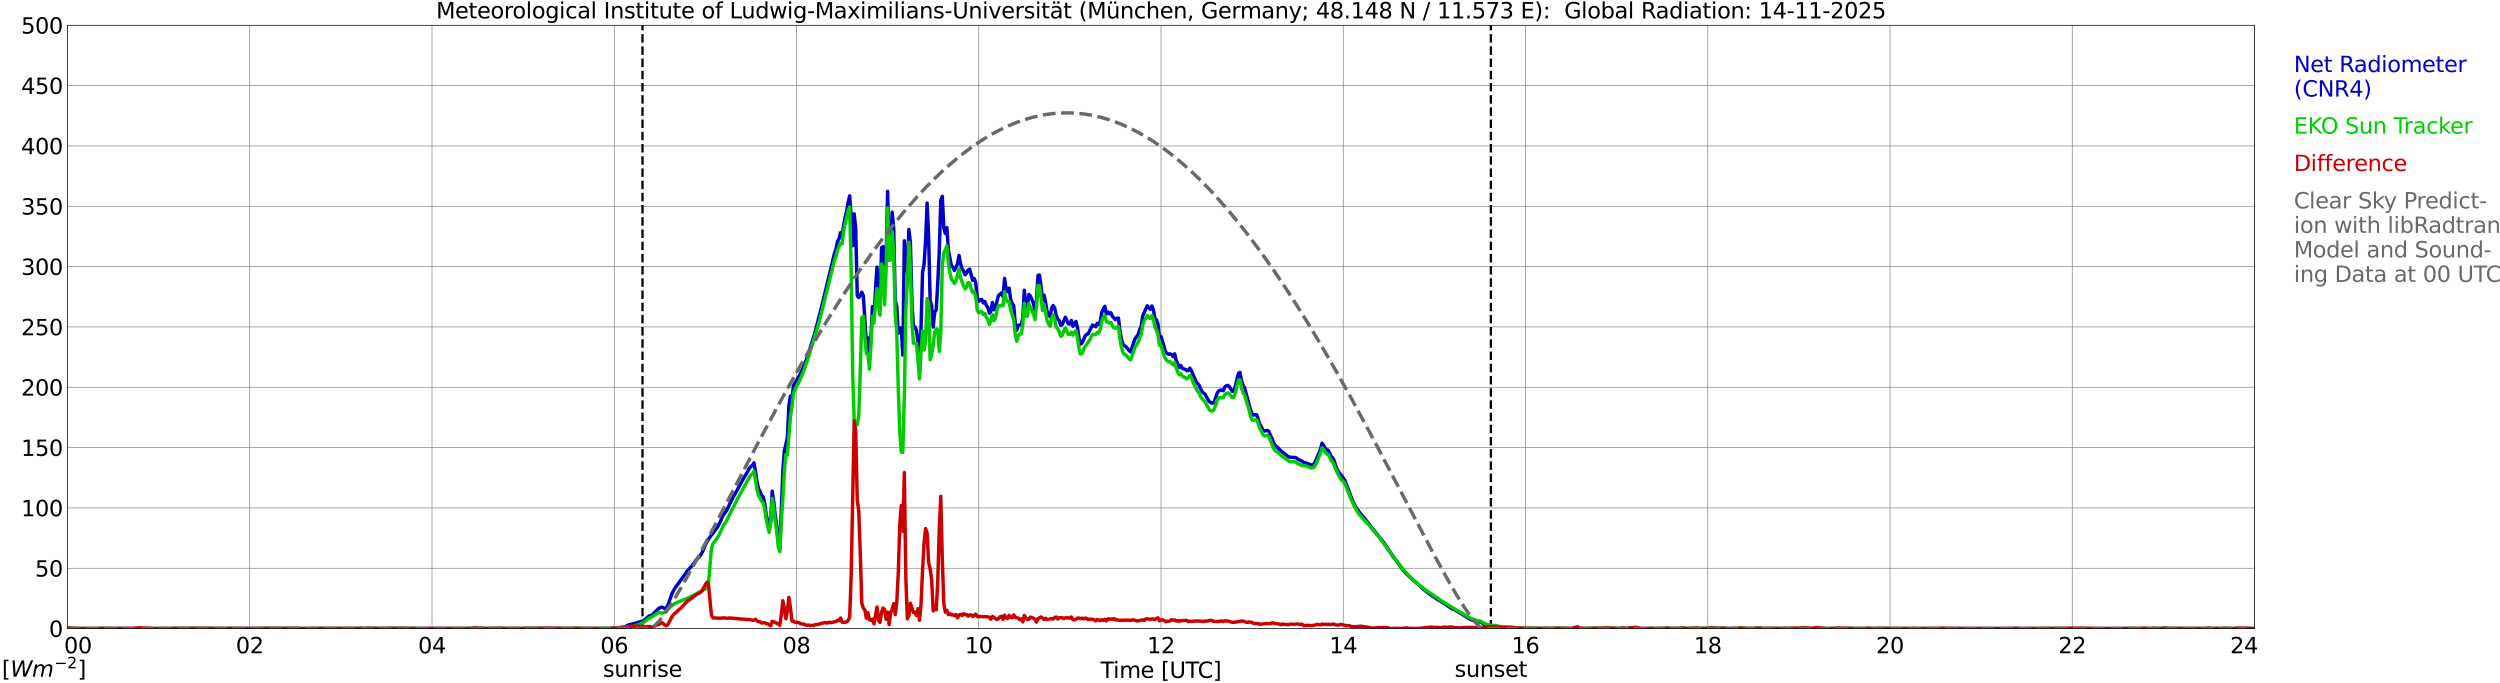 <?xml version="1.0" encoding="utf-8" standalone="no"?>
<!DOCTYPE svg PUBLIC "-//W3C//DTD SVG 1.1//EN"
  "http://www.w3.org/Graphics/SVG/1.1/DTD/svg11.dtd">
<svg xmlns:xlink="http://www.w3.org/1999/xlink" width="1085.4pt" height="296.64pt" viewBox="0 0 1085.4 296.64" xmlns="http://www.w3.org/2000/svg" version="1.1">
 <defs>
  <style type="text/css">*{stroke-linejoin: round; stroke-linecap: butt}</style>
 </defs>
 <g id="figure_1">
  <g id="patch_1">
   <path d="M 0 296.64 
L 1085.4 296.64 
L 1085.4 0 
L 0 0 
z
" style="fill: #ffffff"/>
  </g>
  <g id="axes_1">
   <g id="patch_2">
    <path d="M 29.306 272.909 
L 978.814 272.909 
L 978.814 10.976 
L 29.306 10.976 
z
" style="fill: #ffffff"/>
   </g>
   <g id="patch_3">
    <path d="M 978.814 272.909 
L 978.814 272.909 
L 978.814 10.976 
L 978.814 10.976 
z
" clip-path="url(#pae5564988a)" style="fill: #d3d3d3; opacity: 0.25; stroke: #d3d3d3; stroke-linejoin: miter"/>
   </g>
   <g id="matplotlib.axis_1">
    <g id="xtick_1">
     <g id="line2d_1">
      <path d="M 29.306 272.909 
L 29.306 10.976 
" clip-path="url(#pae5564988a)" style="fill: none; stroke: #808080; stroke-width: 0.3; stroke-linecap: square"/>
     </g>
     <g id="line2d_2"/>
     <g id="text_1">
      <!--    00 -->
      <g transform="translate(18.733 283.627) scale(0.095 -0.095)">
       <defs>
        <path id="DejaVuSans-20" transform="scale(0.016)"/>
        <path id="DejaVuSans-30" d="M 2034 4250 
Q 1547 4250 1301 3770 
Q 1056 3291 1056 2328 
Q 1056 1369 1301 889 
Q 1547 409 2034 409 
Q 2525 409 2770 889 
Q 3016 1369 3016 2328 
Q 3016 3291 2770 3770 
Q 2525 4250 2034 4250 
z
M 2034 4750 
Q 2819 4750 3233 4129 
Q 3647 3509 3647 2328 
Q 3647 1150 3233 529 
Q 2819 -91 2034 -91 
Q 1250 -91 836 529 
Q 422 1150 422 2328 
Q 422 3509 836 4129 
Q 1250 4750 2034 4750 
z
" transform="scale(0.016)"/>
       </defs>
       <use xlink:href="#DejaVuSans-20"/>
       <use xlink:href="#DejaVuSans-20" transform="translate(31.787 0)"/>
       <use xlink:href="#DejaVuSans-20" transform="translate(63.574 0)"/>
       <use xlink:href="#DejaVuSans-30" transform="translate(95.361 0)"/>
       <use xlink:href="#DejaVuSans-30" transform="translate(158.984 0)"/>
      </g>
     </g>
    </g>
    <g id="xtick_2">
     <g id="line2d_3">
      <path d="M 108.431 272.909 
L 108.431 10.976 
" clip-path="url(#pae5564988a)" style="fill: none; stroke: #808080; stroke-width: 0.3; stroke-linecap: square"/>
     </g>
     <g id="line2d_4"/>
     <g id="text_2">
      <!-- 02 -->
      <g transform="translate(102.387 283.627) scale(0.095 -0.095)">
       <defs>
        <path id="DejaVuSans-32" d="M 1228 531 
L 3431 531 
L 3431 0 
L 469 0 
L 469 531 
Q 828 903 1448 1529 
Q 2069 2156 2228 2338 
Q 2531 2678 2651 2914 
Q 2772 3150 2772 3378 
Q 2772 3750 2511 3984 
Q 2250 4219 1831 4219 
Q 1534 4219 1204 4116 
Q 875 4013 500 3803 
L 500 4441 
Q 881 4594 1212 4672 
Q 1544 4750 1819 4750 
Q 2544 4750 2975 4387 
Q 3406 4025 3406 3419 
Q 3406 3131 3298 2873 
Q 3191 2616 2906 2266 
Q 2828 2175 2409 1742 
Q 1991 1309 1228 531 
z
" transform="scale(0.016)"/>
       </defs>
       <use xlink:href="#DejaVuSans-30"/>
       <use xlink:href="#DejaVuSans-32" transform="translate(63.623 0)"/>
      </g>
     </g>
    </g>
    <g id="xtick_3">
     <g id="line2d_5">
      <path d="M 187.557 272.909 
L 187.557 10.976 
" clip-path="url(#pae5564988a)" style="fill: none; stroke: #808080; stroke-width: 0.3; stroke-linecap: square"/>
     </g>
     <g id="line2d_6"/>
     <g id="text_3">
      <!-- 04 -->
      <g transform="translate(181.513 283.627) scale(0.095 -0.095)">
       <defs>
        <path id="DejaVuSans-34" d="M 2419 4116 
L 825 1625 
L 2419 1625 
L 2419 4116 
z
M 2253 4666 
L 3047 4666 
L 3047 1625 
L 3713 1625 
L 3713 1100 
L 3047 1100 
L 3047 0 
L 2419 0 
L 2419 1100 
L 313 1100 
L 313 1709 
L 2253 4666 
z
" transform="scale(0.016)"/>
       </defs>
       <use xlink:href="#DejaVuSans-30"/>
       <use xlink:href="#DejaVuSans-34" transform="translate(63.623 0)"/>
      </g>
     </g>
    </g>
    <g id="xtick_4">
     <g id="line2d_7">
      <path d="M 266.683 272.909 
L 266.683 10.976 
" clip-path="url(#pae5564988a)" style="fill: none; stroke: #808080; stroke-width: 0.3; stroke-linecap: square"/>
     </g>
     <g id="line2d_8"/>
     <g id="text_4">
      <!-- 06 -->
      <g transform="translate(260.638 283.627) scale(0.095 -0.095)">
       <defs>
        <path id="DejaVuSans-36" d="M 2113 2584 
Q 1688 2584 1439 2293 
Q 1191 2003 1191 1497 
Q 1191 994 1439 701 
Q 1688 409 2113 409 
Q 2538 409 2786 701 
Q 3034 994 3034 1497 
Q 3034 2003 2786 2293 
Q 2538 2584 2113 2584 
z
M 3366 4563 
L 3366 3988 
Q 3128 4100 2886 4159 
Q 2644 4219 2406 4219 
Q 1781 4219 1451 3797 
Q 1122 3375 1075 2522 
Q 1259 2794 1537 2939 
Q 1816 3084 2150 3084 
Q 2853 3084 3261 2657 
Q 3669 2231 3669 1497 
Q 3669 778 3244 343 
Q 2819 -91 2113 -91 
Q 1303 -91 875 529 
Q 447 1150 447 2328 
Q 447 3434 972 4092 
Q 1497 4750 2381 4750 
Q 2619 4750 2861 4703 
Q 3103 4656 3366 4563 
z
" transform="scale(0.016)"/>
       </defs>
       <use xlink:href="#DejaVuSans-30"/>
       <use xlink:href="#DejaVuSans-36" transform="translate(63.623 0)"/>
      </g>
     </g>
    </g>
    <g id="xtick_5">
     <g id="line2d_9">
      <path d="M 345.808 272.909 
L 345.808 10.976 
" clip-path="url(#pae5564988a)" style="fill: none; stroke: #808080; stroke-width: 0.3; stroke-linecap: square"/>
     </g>
     <g id="line2d_10"/>
     <g id="text_5">
      <!-- 08 -->
      <g transform="translate(339.764 283.627) scale(0.095 -0.095)">
       <defs>
        <path id="DejaVuSans-38" d="M 2034 2216 
Q 1584 2216 1326 1975 
Q 1069 1734 1069 1313 
Q 1069 891 1326 650 
Q 1584 409 2034 409 
Q 2484 409 2743 651 
Q 3003 894 3003 1313 
Q 3003 1734 2745 1975 
Q 2488 2216 2034 2216 
z
M 1403 2484 
Q 997 2584 770 2862 
Q 544 3141 544 3541 
Q 544 4100 942 4425 
Q 1341 4750 2034 4750 
Q 2731 4750 3128 4425 
Q 3525 4100 3525 3541 
Q 3525 3141 3298 2862 
Q 3072 2584 2669 2484 
Q 3125 2378 3379 2068 
Q 3634 1759 3634 1313 
Q 3634 634 3220 271 
Q 2806 -91 2034 -91 
Q 1263 -91 848 271 
Q 434 634 434 1313 
Q 434 1759 690 2068 
Q 947 2378 1403 2484 
z
M 1172 3481 
Q 1172 3119 1398 2916 
Q 1625 2713 2034 2713 
Q 2441 2713 2670 2916 
Q 2900 3119 2900 3481 
Q 2900 3844 2670 4047 
Q 2441 4250 2034 4250 
Q 1625 4250 1398 4047 
Q 1172 3844 1172 3481 
z
" transform="scale(0.016)"/>
       </defs>
       <use xlink:href="#DejaVuSans-30"/>
       <use xlink:href="#DejaVuSans-38" transform="translate(63.623 0)"/>
      </g>
     </g>
    </g>
    <g id="xtick_6">
     <g id="line2d_11">
      <path d="M 424.934 272.909 
L 424.934 10.976 
" clip-path="url(#pae5564988a)" style="fill: none; stroke: #808080; stroke-width: 0.3; stroke-linecap: square"/>
     </g>
     <g id="line2d_12"/>
     <g id="text_6">
      <!-- 10 -->
      <g transform="translate(418.89 283.627) scale(0.095 -0.095)">
       <defs>
        <path id="DejaVuSans-31" d="M 794 531 
L 1825 531 
L 1825 4091 
L 703 3866 
L 703 4441 
L 1819 4666 
L 2450 4666 
L 2450 531 
L 3481 531 
L 3481 0 
L 794 0 
L 794 531 
z
" transform="scale(0.016)"/>
       </defs>
       <use xlink:href="#DejaVuSans-31"/>
       <use xlink:href="#DejaVuSans-30" transform="translate(63.623 0)"/>
      </g>
     </g>
    </g>
    <g id="xtick_7">
     <g id="line2d_13">
      <path d="M 504.06 272.909 
L 504.06 10.976 
" clip-path="url(#pae5564988a)" style="fill: none; stroke: #808080; stroke-width: 0.3; stroke-linecap: square"/>
     </g>
     <g id="line2d_14"/>
     <g id="text_7">
      <!-- 12 -->
      <g transform="translate(498.015 283.627) scale(0.095 -0.095)">
       <use xlink:href="#DejaVuSans-31"/>
       <use xlink:href="#DejaVuSans-32" transform="translate(63.623 0)"/>
      </g>
     </g>
    </g>
    <g id="xtick_8">
     <g id="line2d_15">
      <path d="M 583.185 272.909 
L 583.185 10.976 
" clip-path="url(#pae5564988a)" style="fill: none; stroke: #808080; stroke-width: 0.3; stroke-linecap: square"/>
     </g>
     <g id="line2d_16"/>
     <g id="text_8">
      <!-- 14 -->
      <g transform="translate(577.141 283.627) scale(0.095 -0.095)">
       <use xlink:href="#DejaVuSans-31"/>
       <use xlink:href="#DejaVuSans-34" transform="translate(63.623 0)"/>
      </g>
     </g>
    </g>
    <g id="xtick_9">
     <g id="line2d_17">
      <path d="M 662.311 272.909 
L 662.311 10.976 
" clip-path="url(#pae5564988a)" style="fill: none; stroke: #808080; stroke-width: 0.3; stroke-linecap: square"/>
     </g>
     <g id="line2d_18"/>
     <g id="text_9">
      <!-- 16 -->
      <g transform="translate(656.267 283.627) scale(0.095 -0.095)">
       <use xlink:href="#DejaVuSans-31"/>
       <use xlink:href="#DejaVuSans-36" transform="translate(63.623 0)"/>
      </g>
     </g>
    </g>
    <g id="xtick_10">
     <g id="line2d_19">
      <path d="M 741.437 272.909 
L 741.437 10.976 
" clip-path="url(#pae5564988a)" style="fill: none; stroke: #808080; stroke-width: 0.3; stroke-linecap: square"/>
     </g>
     <g id="line2d_20"/>
     <g id="text_10">
      <!-- 18 -->
      <g transform="translate(735.392 283.627) scale(0.095 -0.095)">
       <use xlink:href="#DejaVuSans-31"/>
       <use xlink:href="#DejaVuSans-38" transform="translate(63.623 0)"/>
      </g>
     </g>
    </g>
    <g id="xtick_11">
     <g id="line2d_21">
      <path d="M 820.562 272.909 
L 820.562 10.976 
" clip-path="url(#pae5564988a)" style="fill: none; stroke: #808080; stroke-width: 0.3; stroke-linecap: square"/>
     </g>
     <g id="line2d_22"/>
     <g id="text_11">
      <!-- 20 -->
      <g transform="translate(814.518 283.627) scale(0.095 -0.095)">
       <use xlink:href="#DejaVuSans-32"/>
       <use xlink:href="#DejaVuSans-30" transform="translate(63.623 0)"/>
      </g>
     </g>
    </g>
    <g id="xtick_12">
     <g id="line2d_23">
      <path d="M 899.688 272.909 
L 899.688 10.976 
" clip-path="url(#pae5564988a)" style="fill: none; stroke: #808080; stroke-width: 0.3; stroke-linecap: square"/>
     </g>
     <g id="line2d_24"/>
     <g id="text_12">
      <!-- 22 -->
      <g transform="translate(893.644 283.627) scale(0.095 -0.095)">
       <use xlink:href="#DejaVuSans-32"/>
       <use xlink:href="#DejaVuSans-32" transform="translate(63.623 0)"/>
      </g>
     </g>
    </g>
    <g id="xtick_13">
     <g id="line2d_25">
      <path d="M 978.814 272.909 
L 978.814 10.976 
" clip-path="url(#pae5564988a)" style="fill: none; stroke: #808080; stroke-width: 0.3; stroke-linecap: square"/>
     </g>
     <g id="line2d_26"/>
     <g id="text_13">
      <!-- 24    -->
      <g transform="translate(968.241 283.627) scale(0.095 -0.095)">
       <use xlink:href="#DejaVuSans-32"/>
       <use xlink:href="#DejaVuSans-34" transform="translate(63.623 0)"/>
       <use xlink:href="#DejaVuSans-20" transform="translate(127.246 0)"/>
       <use xlink:href="#DejaVuSans-20" transform="translate(159.033 0)"/>
       <use xlink:href="#DejaVuSans-20" transform="translate(190.82 0)"/>
      </g>
     </g>
    </g>
    <g id="text_14">
     <!-- Time [UTC] -->
     <g transform="translate(477.806 294.322) scale(0.095 -0.095)">
      <defs>
       <path id="DejaVuSans-54" d="M -19 4666 
L 3928 4666 
L 3928 4134 
L 2272 4134 
L 2272 0 
L 1638 0 
L 1638 4134 
L -19 4134 
L -19 4666 
z
" transform="scale(0.016)"/>
       <path id="DejaVuSans-69" d="M 603 3500 
L 1178 3500 
L 1178 0 
L 603 0 
L 603 3500 
z
M 603 4863 
L 1178 4863 
L 1178 4134 
L 603 4134 
L 603 4863 
z
" transform="scale(0.016)"/>
       <path id="DejaVuSans-6d" d="M 3328 2828 
Q 3544 3216 3844 3400 
Q 4144 3584 4550 3584 
Q 5097 3584 5394 3201 
Q 5691 2819 5691 2113 
L 5691 0 
L 5113 0 
L 5113 2094 
Q 5113 2597 4934 2840 
Q 4756 3084 4391 3084 
Q 3944 3084 3684 2787 
Q 3425 2491 3425 1978 
L 3425 0 
L 2847 0 
L 2847 2094 
Q 2847 2600 2669 2842 
Q 2491 3084 2119 3084 
Q 1678 3084 1418 2786 
Q 1159 2488 1159 1978 
L 1159 0 
L 581 0 
L 581 3500 
L 1159 3500 
L 1159 2956 
Q 1356 3278 1631 3431 
Q 1906 3584 2284 3584 
Q 2666 3584 2933 3390 
Q 3200 3197 3328 2828 
z
" transform="scale(0.016)"/>
       <path id="DejaVuSans-65" d="M 3597 1894 
L 3597 1613 
L 953 1613 
Q 991 1019 1311 708 
Q 1631 397 2203 397 
Q 2534 397 2845 478 
Q 3156 559 3463 722 
L 3463 178 
Q 3153 47 2828 -22 
Q 2503 -91 2169 -91 
Q 1331 -91 842 396 
Q 353 884 353 1716 
Q 353 2575 817 3079 
Q 1281 3584 2069 3584 
Q 2775 3584 3186 3129 
Q 3597 2675 3597 1894 
z
M 3022 2063 
Q 3016 2534 2758 2815 
Q 2500 3097 2075 3097 
Q 1594 3097 1305 2825 
Q 1016 2553 972 2059 
L 3022 2063 
z
" transform="scale(0.016)"/>
       <path id="DejaVuSans-5b" d="M 550 4863 
L 1875 4863 
L 1875 4416 
L 1125 4416 
L 1125 -397 
L 1875 -397 
L 1875 -844 
L 550 -844 
L 550 4863 
z
" transform="scale(0.016)"/>
       <path id="DejaVuSans-55" d="M 556 4666 
L 1191 4666 
L 1191 1831 
Q 1191 1081 1462 751 
Q 1734 422 2344 422 
Q 2950 422 3222 751 
Q 3494 1081 3494 1831 
L 3494 4666 
L 4128 4666 
L 4128 1753 
Q 4128 841 3676 375 
Q 3225 -91 2344 -91 
Q 1459 -91 1007 375 
Q 556 841 556 1753 
L 556 4666 
z
" transform="scale(0.016)"/>
       <path id="DejaVuSans-43" d="M 4122 4306 
L 4122 3641 
Q 3803 3938 3442 4084 
Q 3081 4231 2675 4231 
Q 1875 4231 1450 3742 
Q 1025 3253 1025 2328 
Q 1025 1406 1450 917 
Q 1875 428 2675 428 
Q 3081 428 3442 575 
Q 3803 722 4122 1019 
L 4122 359 
Q 3791 134 3420 21 
Q 3050 -91 2638 -91 
Q 1578 -91 968 557 
Q 359 1206 359 2328 
Q 359 3453 968 4101 
Q 1578 4750 2638 4750 
Q 3056 4750 3426 4639 
Q 3797 4528 4122 4306 
z
" transform="scale(0.016)"/>
       <path id="DejaVuSans-5d" d="M 1947 4863 
L 1947 -844 
L 622 -844 
L 622 -397 
L 1369 -397 
L 1369 4416 
L 622 4416 
L 622 4863 
L 1947 4863 
z
" transform="scale(0.016)"/>
      </defs>
      <use xlink:href="#DejaVuSans-54"/>
      <use xlink:href="#DejaVuSans-69" transform="translate(57.959 0)"/>
      <use xlink:href="#DejaVuSans-6d" transform="translate(85.742 0)"/>
      <use xlink:href="#DejaVuSans-65" transform="translate(183.154 0)"/>
      <use xlink:href="#DejaVuSans-20" transform="translate(244.678 0)"/>
      <use xlink:href="#DejaVuSans-5b" transform="translate(276.465 0)"/>
      <use xlink:href="#DejaVuSans-55" transform="translate(315.479 0)"/>
      <use xlink:href="#DejaVuSans-54" transform="translate(388.672 0)"/>
      <use xlink:href="#DejaVuSans-43" transform="translate(443.881 0)"/>
      <use xlink:href="#DejaVuSans-5d" transform="translate(513.705 0)"/>
     </g>
    </g>
   </g>
   <g id="matplotlib.axis_2">
    <g id="ytick_1">
     <g id="line2d_27">
      <path d="M 29.306 272.909 
L 978.814 272.909 
" clip-path="url(#pae5564988a)" style="fill: none; stroke: #808080; stroke-width: 0.3; stroke-linecap: square"/>
     </g>
     <g id="line2d_28"/>
     <g id="text_15">
      <!-- 0 -->
      <g transform="translate(21.261 276.518) scale(0.095 -0.095)">
       <use xlink:href="#DejaVuSans-30"/>
      </g>
     </g>
    </g>
    <g id="ytick_2">
     <g id="line2d_29">
      <path d="M 29.306 246.715 
L 978.814 246.715 
" clip-path="url(#pae5564988a)" style="fill: none; stroke: #808080; stroke-width: 0.3; stroke-linecap: square"/>
     </g>
     <g id="line2d_30"/>
     <g id="text_16">
      <!-- 50 -->
      <g transform="translate(15.217 250.325) scale(0.095 -0.095)">
       <defs>
        <path id="DejaVuSans-35" d="M 691 4666 
L 3169 4666 
L 3169 4134 
L 1269 4134 
L 1269 2991 
Q 1406 3038 1543 3061 
Q 1681 3084 1819 3084 
Q 2600 3084 3056 2656 
Q 3513 2228 3513 1497 
Q 3513 744 3044 326 
Q 2575 -91 1722 -91 
Q 1428 -91 1123 -41 
Q 819 9 494 109 
L 494 744 
Q 775 591 1075 516 
Q 1375 441 1709 441 
Q 2250 441 2565 725 
Q 2881 1009 2881 1497 
Q 2881 1984 2565 2268 
Q 2250 2553 1709 2553 
Q 1456 2553 1204 2497 
Q 953 2441 691 2322 
L 691 4666 
z
" transform="scale(0.016)"/>
       </defs>
       <use xlink:href="#DejaVuSans-35"/>
       <use xlink:href="#DejaVuSans-30" transform="translate(63.623 0)"/>
      </g>
     </g>
    </g>
    <g id="ytick_3">
     <g id="line2d_31">
      <path d="M 29.306 220.522 
L 978.814 220.522 
" clip-path="url(#pae5564988a)" style="fill: none; stroke: #808080; stroke-width: 0.3; stroke-linecap: square"/>
     </g>
     <g id="line2d_32"/>
     <g id="text_17">
      <!-- 100 -->
      <g transform="translate(9.173 224.131) scale(0.095 -0.095)">
       <use xlink:href="#DejaVuSans-31"/>
       <use xlink:href="#DejaVuSans-30" transform="translate(63.623 0)"/>
       <use xlink:href="#DejaVuSans-30" transform="translate(127.246 0)"/>
      </g>
     </g>
    </g>
    <g id="ytick_4">
     <g id="line2d_33">
      <path d="M 29.306 194.329 
L 978.814 194.329 
" clip-path="url(#pae5564988a)" style="fill: none; stroke: #808080; stroke-width: 0.3; stroke-linecap: square"/>
     </g>
     <g id="line2d_34"/>
     <g id="text_18">
      <!-- 150 -->
      <g transform="translate(9.173 197.938) scale(0.095 -0.095)">
       <use xlink:href="#DejaVuSans-31"/>
       <use xlink:href="#DejaVuSans-35" transform="translate(63.623 0)"/>
       <use xlink:href="#DejaVuSans-30" transform="translate(127.246 0)"/>
      </g>
     </g>
    </g>
    <g id="ytick_5">
     <g id="line2d_35">
      <path d="M 29.306 168.136 
L 978.814 168.136 
" clip-path="url(#pae5564988a)" style="fill: none; stroke: #808080; stroke-width: 0.3; stroke-linecap: square"/>
     </g>
     <g id="line2d_36"/>
     <g id="text_19">
      <!-- 200 -->
      <g transform="translate(9.173 171.745) scale(0.095 -0.095)">
       <use xlink:href="#DejaVuSans-32"/>
       <use xlink:href="#DejaVuSans-30" transform="translate(63.623 0)"/>
       <use xlink:href="#DejaVuSans-30" transform="translate(127.246 0)"/>
      </g>
     </g>
    </g>
    <g id="ytick_6">
     <g id="line2d_37">
      <path d="M 29.306 141.942 
L 978.814 141.942 
" clip-path="url(#pae5564988a)" style="fill: none; stroke: #808080; stroke-width: 0.3; stroke-linecap: square"/>
     </g>
     <g id="line2d_38"/>
     <g id="text_20">
      <!-- 250 -->
      <g transform="translate(9.173 145.551) scale(0.095 -0.095)">
       <use xlink:href="#DejaVuSans-32"/>
       <use xlink:href="#DejaVuSans-35" transform="translate(63.623 0)"/>
       <use xlink:href="#DejaVuSans-30" transform="translate(127.246 0)"/>
      </g>
     </g>
    </g>
    <g id="ytick_7">
     <g id="line2d_39">
      <path d="M 29.306 115.749 
L 978.814 115.749 
" clip-path="url(#pae5564988a)" style="fill: none; stroke: #808080; stroke-width: 0.3; stroke-linecap: square"/>
     </g>
     <g id="line2d_40"/>
     <g id="text_21">
      <!-- 300 -->
      <g transform="translate(9.173 119.358) scale(0.095 -0.095)">
       <defs>
        <path id="DejaVuSans-33" d="M 2597 2516 
Q 3050 2419 3304 2112 
Q 3559 1806 3559 1356 
Q 3559 666 3084 287 
Q 2609 -91 1734 -91 
Q 1441 -91 1130 -33 
Q 819 25 488 141 
L 488 750 
Q 750 597 1062 519 
Q 1375 441 1716 441 
Q 2309 441 2620 675 
Q 2931 909 2931 1356 
Q 2931 1769 2642 2001 
Q 2353 2234 1838 2234 
L 1294 2234 
L 1294 2753 
L 1863 2753 
Q 2328 2753 2575 2939 
Q 2822 3125 2822 3475 
Q 2822 3834 2567 4026 
Q 2313 4219 1838 4219 
Q 1578 4219 1281 4162 
Q 984 4106 628 3988 
L 628 4550 
Q 988 4650 1302 4700 
Q 1616 4750 1894 4750 
Q 2613 4750 3031 4423 
Q 3450 4097 3450 3541 
Q 3450 3153 3228 2886 
Q 3006 2619 2597 2516 
z
" transform="scale(0.016)"/>
       </defs>
       <use xlink:href="#DejaVuSans-33"/>
       <use xlink:href="#DejaVuSans-30" transform="translate(63.623 0)"/>
       <use xlink:href="#DejaVuSans-30" transform="translate(127.246 0)"/>
      </g>
     </g>
    </g>
    <g id="ytick_8">
     <g id="line2d_41">
      <path d="M 29.306 89.556 
L 978.814 89.556 
" clip-path="url(#pae5564988a)" style="fill: none; stroke: #808080; stroke-width: 0.3; stroke-linecap: square"/>
     </g>
     <g id="line2d_42"/>
     <g id="text_22">
      <!-- 350 -->
      <g transform="translate(9.173 93.165) scale(0.095 -0.095)">
       <use xlink:href="#DejaVuSans-33"/>
       <use xlink:href="#DejaVuSans-35" transform="translate(63.623 0)"/>
       <use xlink:href="#DejaVuSans-30" transform="translate(127.246 0)"/>
      </g>
     </g>
    </g>
    <g id="ytick_9">
     <g id="line2d_43">
      <path d="M 29.306 63.362 
L 978.814 63.362 
" clip-path="url(#pae5564988a)" style="fill: none; stroke: #808080; stroke-width: 0.3; stroke-linecap: square"/>
     </g>
     <g id="line2d_44"/>
     <g id="text_23">
      <!-- 400 -->
      <g transform="translate(9.173 66.972) scale(0.095 -0.095)">
       <use xlink:href="#DejaVuSans-34"/>
       <use xlink:href="#DejaVuSans-30" transform="translate(63.623 0)"/>
       <use xlink:href="#DejaVuSans-30" transform="translate(127.246 0)"/>
      </g>
     </g>
    </g>
    <g id="ytick_10">
     <g id="line2d_45">
      <path d="M 29.306 37.169 
L 978.814 37.169 
" clip-path="url(#pae5564988a)" style="fill: none; stroke: #808080; stroke-width: 0.3; stroke-linecap: square"/>
     </g>
     <g id="line2d_46"/>
     <g id="text_24">
      <!-- 450 -->
      <g transform="translate(9.173 40.778) scale(0.095 -0.095)">
       <use xlink:href="#DejaVuSans-34"/>
       <use xlink:href="#DejaVuSans-35" transform="translate(63.623 0)"/>
       <use xlink:href="#DejaVuSans-30" transform="translate(127.246 0)"/>
      </g>
     </g>
    </g>
    <g id="ytick_11">
     <g id="line2d_47">
      <path d="M 29.306 10.976 
L 978.814 10.976 
" clip-path="url(#pae5564988a)" style="fill: none; stroke: #808080; stroke-width: 0.3; stroke-linecap: square"/>
     </g>
     <g id="line2d_48"/>
     <g id="text_25">
      <!-- 500 -->
      <g transform="translate(9.173 14.585) scale(0.095 -0.095)">
       <use xlink:href="#DejaVuSans-35"/>
       <use xlink:href="#DejaVuSans-30" transform="translate(63.623 0)"/>
       <use xlink:href="#DejaVuSans-30" transform="translate(127.246 0)"/>
      </g>
     </g>
    </g>
   </g>
   <g id="line2d_49">
    <path d="M 278.947 272.909 
L 278.947 10.976 
" clip-path="url(#pae5564988a)" style="fill: none; stroke-dasharray: 3.7,1.6; stroke-dashoffset: 0; stroke: #000000"/>
   </g>
   <g id="line2d_50">
    <path d="M 647.277 272.909 
L 647.277 10.976 
" clip-path="url(#pae5564988a)" style="fill: none; stroke-dasharray: 3.7,1.6; stroke-dashoffset: 0; stroke: #000000"/>
   </g>
   <g id="line2d_51">
    <path d="M 29.306 272.909 
L 271.298 272.909 
L 271.958 271.725 
L 273.277 271.196 
L 273.936 271.075 
L 275.255 270.709 
L 275.914 270.63 
L 276.573 270.305 
L 279.211 269.619 
L 281.849 267.429 
L 283.167 267.026 
L 284.486 265.606 
L 285.805 264.307 
L 287.124 263.579 
L 287.783 263.783 
L 288.442 264.108 
L 289.102 264.066 
L 289.761 263.175 
L 290.42 261.557 
L 291.739 257.706 
L 293.058 255.275 
L 294.377 253.531 
L 297.674 248.916 
L 298.333 247.941 
L 299.652 246.522 
L 300.971 244.945 
L 302.289 243.08 
L 303.608 241.702 
L 304.267 240.848 
L 304.927 239.759 
L 306.246 236.516 
L 306.905 235.217 
L 308.224 233.195 
L 311.521 228.815 
L 312.839 226.306 
L 313.499 224.525 
L 314.158 223.309 
L 314.818 222.618 
L 315.477 221.607 
L 317.455 217.473 
L 322.73 207.871 
L 324.708 204.549 
L 325.368 203.214 
L 326.027 202.444 
L 326.686 202.119 
L 327.346 200.945 
L 328.005 204.628 
L 328.665 209.249 
L 329.324 212.208 
L 329.983 213.298 
L 330.643 215.163 
L 331.302 215.65 
L 331.961 218.322 
L 332.621 223.147 
L 333.94 229.506 
L 334.599 226.227 
L 335.258 213.261 
L 335.918 217.756 
L 336.577 223.917 
L 337.236 228.412 
L 337.896 235.3 
L 338.555 238.056 
L 339.874 204.67 
L 340.533 195.675 
L 341.193 193.04 
L 341.852 189.839 
L 342.512 176.109 
L 343.171 171.975 
L 343.83 173.269 
L 344.49 167.397 
L 347.127 162.981 
L 348.446 160.267 
L 350.424 155.28 
L 353.721 144.829 
L 357.018 131.984 
L 362.293 110.028 
L 362.952 108.205 
L 363.612 104.879 
L 364.271 103.705 
L 364.93 100.992 
L 365.59 103.056 
L 366.249 97.911 
L 366.909 94.307 
L 367.568 91.63 
L 368.227 87.905 
L 368.887 85.029 
L 369.546 93.82 
L 370.206 106.702 
L 370.865 92.845 
L 371.524 99.289 
L 372.184 128.337 
L 372.843 129.191 
L 373.502 128.259 
L 374.162 126.881 
L 374.821 128.379 
L 376.14 149.041 
L 376.799 146.694 
L 377.459 156.417 
L 378.118 146.411 
L 378.777 133.12 
L 379.437 138.102 
L 380.096 125.907 
L 380.756 115.943 
L 381.415 129.553 
L 382.074 134.131 
L 382.734 107.514 
L 383.393 107.027 
L 384.053 124.005 
L 384.712 113.187 
L 385.371 83.081 
L 386.031 111.322 
L 386.69 105.974 
L 387.349 92.159 
L 388.009 99.048 
L 388.668 130.485 
L 389.328 132.837 
L 389.987 144.708 
L 390.646 142.278 
L 391.306 142.801 
L 391.965 154.148 
L 392.624 104.554 
L 393.284 112.742 
L 393.943 118.007 
L 394.603 99.614 
L 395.262 105.408 
L 395.921 130.768 
L 396.581 141.995 
L 397.24 141.953 
L 397.899 143.409 
L 398.559 148.679 
L 399.218 160.911 
L 399.878 142.073 
L 400.537 118.211 
L 401.196 114.727 
L 401.856 104.475 
L 402.515 88.188 
L 403.175 103.056 
L 403.834 130.323 
L 404.493 132.717 
L 405.153 141.995 
L 405.812 135.467 
L 406.471 134.619 
L 407.131 122.989 
L 407.79 109.379 
L 408.45 86.931 
L 409.109 85.27 
L 409.768 98.964 
L 410.428 101.353 
L 411.087 98.802 
L 411.746 108.446 
L 413.065 115.456 
L 413.725 115.943 
L 414.384 117.399 
L 415.703 114.565 
L 416.362 110.919 
L 417.022 114.403 
L 417.681 116.713 
L 418.34 117.645 
L 419 119.306 
L 419.659 118.536 
L 420.318 117.279 
L 420.978 116.833 
L 422.297 121.695 
L 422.956 120.883 
L 423.615 122.706 
L 424.275 129.312 
L 424.934 130.768 
L 425.593 130.082 
L 426.253 130.04 
L 426.912 131.502 
L 427.572 130.894 
L 428.231 132.591 
L 428.89 133.566 
L 429.55 135.954 
L 430.209 135.064 
L 430.869 131.339 
L 431.528 134.456 
L 432.187 133.728 
L 432.847 130.768 
L 433.506 128.337 
L 434.825 127.164 
L 435.484 128.825 
L 436.144 120.883 
L 436.803 125.299 
L 437.462 126.677 
L 438.122 125.1 
L 438.781 129.92 
L 439.44 131.784 
L 440.1 132.555 
L 440.759 140.25 
L 441.419 143.409 
L 442.078 141.261 
L 442.737 141.099 
L 443.397 140.816 
L 444.056 138.024 
L 444.716 126.027 
L 445.375 132.675 
L 446.034 133.361 
L 446.694 127.814 
L 447.353 128.542 
L 448.672 131.659 
L 449.331 134.739 
L 449.991 130.527 
L 450.65 119.589 
L 451.309 119.426 
L 451.969 124.204 
L 452.628 130.244 
L 453.287 128.175 
L 453.947 131.339 
L 454.606 135.268 
L 455.266 136.604 
L 455.925 137.537 
L 456.584 133.728 
L 457.244 132.633 
L 457.903 133.728 
L 458.563 137.007 
L 459.222 138.631 
L 459.881 139.197 
L 460.541 141.261 
L 461.2 140.858 
L 462.519 137.741 
L 463.838 140.575 
L 464.497 140.695 
L 465.156 139.155 
L 465.816 141.628 
L 467.134 139.564 
L 467.794 142.194 
L 468.453 146.736 
L 469.113 149.407 
L 469.772 148.92 
L 471.091 145.924 
L 471.75 145.195 
L 472.409 144.991 
L 473.728 142.236 
L 474.388 141.099 
L 475.706 141.869 
L 476.366 140.371 
L 477.025 140.9 
L 477.685 139.564 
L 478.344 135.713 
L 479.003 134.131 
L 479.663 133 
L 480.322 136.321 
L 480.981 135.467 
L 481.641 136.201 
L 482.3 135.792 
L 482.96 137.332 
L 484.278 138.752 
L 484.938 138.144 
L 485.597 138.144 
L 486.256 143.818 
L 486.916 147.301 
L 487.575 149.57 
L 488.894 150.623 
L 489.553 151.309 
L 490.213 152.205 
L 490.872 152.771 
L 492.191 148.679 
L 492.85 147.019 
L 494.169 145.195 
L 494.828 143.126 
L 495.488 141.507 
L 496.147 137.091 
L 496.807 135.713 
L 497.466 134.053 
L 498.125 132.754 
L 498.785 133.644 
L 499.444 134.294 
L 500.103 132.837 
L 500.763 134.456 
L 501.422 138.307 
L 502.082 138.872 
L 502.741 140.695 
L 503.4 146.531 
L 504.06 146.044 
L 506.038 152.771 
L 506.697 153.42 
L 507.357 153.824 
L 508.016 153.619 
L 508.675 153.944 
L 509.335 154.835 
L 509.994 153.619 
L 510.654 156.459 
L 511.972 159.534 
L 512.632 158.685 
L 513.291 159.858 
L 513.95 160.183 
L 514.61 160.346 
L 515.269 160.953 
L 515.929 160.833 
L 516.588 159.822 
L 517.247 160.875 
L 518.566 164.034 
L 519.226 165.49 
L 519.885 166.543 
L 520.544 167.072 
L 521.204 168.775 
L 521.863 169.906 
L 522.522 170.676 
L 523.182 171.122 
L 524.501 173.594 
L 525.16 174.448 
L 525.819 174.893 
L 526.479 175.056 
L 527.138 174.647 
L 528.457 170.676 
L 529.116 169.707 
L 529.776 169.382 
L 530.435 169.382 
L 531.094 169.623 
L 531.754 168.005 
L 532.413 167.475 
L 533.073 167.313 
L 533.732 167.884 
L 535.051 169.948 
L 535.71 169.707 
L 536.369 167.638 
L 537.029 164.599 
L 537.688 162.127 
L 538.348 161.682 
L 539.007 165.165 
L 539.666 167.276 
L 540.326 168.366 
L 542.963 178.094 
L 543.623 179.671 
L 544.282 180.279 
L 544.941 179.996 
L 545.601 180.08 
L 546.919 184.009 
L 548.238 186.518 
L 548.898 187.168 
L 550.216 186.885 
L 550.876 187.288 
L 551.535 188.991 
L 552.195 190.164 
L 552.854 192.071 
L 553.513 193.244 
L 555.491 195.068 
L 556.151 195.838 
L 556.81 196.241 
L 559.448 198.389 
L 561.426 198.635 
L 562.085 198.551 
L 562.745 198.756 
L 563.404 199.321 
L 564.723 200.013 
L 565.382 200.296 
L 566.042 200.861 
L 566.701 200.861 
L 569.338 201.914 
L 569.998 201.794 
L 570.657 201.265 
L 571.976 198.268 
L 573.295 195.109 
L 573.954 192.432 
L 574.613 193.328 
L 575.273 194.46 
L 575.932 195.314 
L 576.592 195.434 
L 577.251 196.608 
L 577.91 198.226 
L 578.57 198.756 
L 579.229 199.971 
L 579.889 202.161 
L 580.548 203.738 
L 581.207 204.911 
L 583.185 207.546 
L 583.845 208.52 
L 585.823 213.623 
L 587.142 217.19 
L 588.46 219.904 
L 590.439 222.701 
L 593.076 225.86 
L 595.714 229.266 
L 600.989 235.788 
L 603.626 239.837 
L 604.945 241.823 
L 606.923 244.374 
L 608.242 246.281 
L 610.22 248.753 
L 611.539 250.005 
L 612.858 251.221 
L 614.176 252.399 
L 615.495 253.531 
L 616.814 254.704 
L 618.133 255.962 
L 621.429 258.476 
L 623.408 259.728 
L 624.067 260.299 
L 625.386 260.986 
L 630.661 264.433 
L 631.32 264.632 
L 632.639 265.402 
L 633.958 266.172 
L 638.573 269.011 
L 640.552 269.781 
L 641.87 269.938 
L 642.53 270.022 
L 643.189 270.305 
L 644.508 271.28 
L 645.167 271.725 
L 646.486 272.05 
L 647.805 272.212 
L 648.464 272.333 
L 649.123 272.249 
L 655.058 272.909 
L 978.154 272.909 
L 978.154 272.909 
" clip-path="url(#pae5564988a)" style="fill: none; stroke: #0000cc; stroke-width: 1.5; stroke-linecap: square"/>
   </g>
   <g id="line2d_52">
    <path d="M 28.646 272.628 
L 30.625 272.727 
L 31.943 272.901 
L 36.559 272.927 
L 38.537 272.96 
L 44.472 272.78 
L 45.79 272.83 
L 49.087 272.979 
L 54.362 272.949 
L 55.681 273.084 
L 57.659 273.034 
L 58.978 273.134 
L 60.297 273.15 
L 60.956 273.278 
L 67.55 272.933 
L 79.419 272.815 
L 80.737 272.868 
L 89.309 272.809 
L 93.266 272.848 
L 97.222 272.91 
L 98.541 272.886 
L 99.86 272.762 
L 103.156 273.015 
L 104.475 273.137 
L 107.772 273.02 
L 113.707 272.847 
L 118.322 272.796 
L 119.641 272.769 
L 121.619 272.834 
L 122.938 272.817 
L 125.575 272.818 
L 126.894 272.804 
L 132.169 272.92 
L 148.654 272.904 
L 149.972 273.04 
L 156.566 272.819 
L 157.226 272.735 
L 158.544 272.985 
L 159.863 272.726 
L 163.819 272.863 
L 168.435 272.847 
L 169.754 272.789 
L 171.073 272.836 
L 173.71 272.757 
L 175.029 272.767 
L 177.007 272.853 
L 179.645 272.814 
L 181.623 272.906 
L 185.579 272.989 
L 189.535 272.955 
L 190.854 273.017 
L 192.832 272.919 
L 194.81 272.891 
L 197.448 272.931 
L 199.426 272.864 
L 200.085 272.995 
L 201.404 272.917 
L 202.723 272.858 
L 204.042 272.759 
L 204.701 272.937 
L 205.36 273.231 
L 206.02 273.351 
L 207.998 273.076 
L 209.317 273.135 
L 210.635 272.968 
L 212.614 272.937 
L 216.57 272.745 
L 222.504 272.932 
L 223.823 272.891 
L 226.461 272.976 
L 228.439 272.814 
L 231.736 272.861 
L 238.329 273.197 
L 239.648 273.093 
L 240.967 273.133 
L 243.604 272.986 
L 247.561 272.937 
L 250.198 272.815 
L 255.473 272.939 
L 256.792 272.986 
L 257.451 272.855 
L 264.705 272.816 
L 266.683 272.67 
L 267.342 272.74 
L 268.661 272.663 
L 269.98 272.345 
L 270.639 272.308 
L 271.298 272.143 
L 274.595 272.054 
L 275.914 271.554 
L 277.233 271.223 
L 279.211 270.435 
L 281.849 268.346 
L 283.167 267.728 
L 285.805 265.959 
L 286.464 265.94 
L 287.124 266.174 
L 287.783 266.154 
L 288.442 265.81 
L 289.102 265.321 
L 291.08 263.377 
L 293.058 261.976 
L 294.377 261.388 
L 297.014 260.283 
L 297.674 260.106 
L 301.63 258.243 
L 304.267 256.685 
L 306.905 255.321 
L 307.564 253.661 
L 308.883 238.106 
L 309.543 236.062 
L 310.861 234.357 
L 312.18 232.257 
L 314.158 227.975 
L 314.818 227.172 
L 315.477 226.108 
L 317.455 221.966 
L 318.774 219.526 
L 320.093 216.77 
L 323.39 210.815 
L 324.708 208.446 
L 325.368 207.126 
L 326.027 206.18 
L 326.686 205.746 
L 327.346 204.617 
L 328.665 212.587 
L 329.324 215.243 
L 329.983 216.232 
L 330.643 217.571 
L 331.302 218.188 
L 331.961 220.866 
L 332.621 225.358 
L 333.94 231.155 
L 334.599 227.429 
L 335.258 216.409 
L 335.918 220.607 
L 336.577 226.665 
L 337.236 230.669 
L 337.896 237.361 
L 338.555 239.476 
L 339.215 226.551 
L 339.874 216.762 
L 340.533 204.528 
L 341.193 197.331 
L 341.852 197.531 
L 343.171 181.048 
L 343.83 176.512 
L 344.49 170.67 
L 345.808 167.747 
L 346.468 166.684 
L 347.787 163.824 
L 349.105 160.501 
L 351.083 154.785 
L 355.04 141.88 
L 356.359 136.957 
L 360.974 118.334 
L 362.293 113.005 
L 362.952 111.258 
L 363.612 108.467 
L 364.93 105.586 
L 365.59 105.895 
L 366.249 100.54 
L 366.909 97.123 
L 367.568 94.563 
L 368.227 91.417 
L 368.887 89.876 
L 369.546 116.954 
L 370.206 162.408 
L 370.865 183.013 
L 371.524 184.766 
L 372.184 184.345 
L 372.843 180.163 
L 373.502 160.813 
L 374.162 137.902 
L 374.821 137.269 
L 375.481 146.798 
L 376.14 153.521 
L 376.799 153.616 
L 377.459 160.251 
L 378.118 150.026 
L 378.777 137.211 
L 379.437 140.171 
L 380.096 131.425 
L 380.756 125.307 
L 381.415 133.101 
L 382.074 136.83 
L 382.734 114.642 
L 383.393 115.932 
L 384.053 132.315 
L 384.712 117.268 
L 385.371 90.278 
L 386.031 113.038 
L 386.69 112.793 
L 387.349 100.52 
L 388.009 109.897 
L 388.668 136.553 
L 389.328 144.014 
L 389.987 168.7 
L 390.646 187.364 
L 391.306 196.236 
L 391.965 196.381 
L 392.624 172.315 
L 393.284 134.584 
L 393.943 122.26 
L 394.603 105.174 
L 395.262 116.429 
L 395.921 139.845 
L 396.581 148.988 
L 397.899 149.05 
L 399.218 164.513 
L 399.878 152.754 
L 400.537 143.602 
L 401.196 151.98 
L 401.856 147.931 
L 402.515 129.697 
L 403.175 131.816 
L 403.834 156.195 
L 404.493 153.939 
L 405.153 149.687 
L 405.812 144.25 
L 406.471 142.768 
L 407.131 143.293 
L 407.79 152.56 
L 408.45 144.347 
L 409.109 115.366 
L 409.768 109.77 
L 410.428 108.484 
L 411.087 106.691 
L 411.746 114.501 
L 412.406 118.364 
L 413.065 121.385 
L 413.725 121.931 
L 414.384 123.01 
L 415.043 122.049 
L 416.362 116.775 
L 417.022 120.584 
L 418.34 124.078 
L 419 125.424 
L 419.659 124.65 
L 420.318 122.669 
L 420.978 122.798 
L 421.637 125.286 
L 422.297 126.933 
L 422.956 126.598 
L 423.615 128.995 
L 424.275 134.543 
L 424.934 135.885 
L 425.593 135.421 
L 426.253 135.275 
L 426.912 136.604 
L 427.572 136.049 
L 428.231 137.785 
L 428.89 138.664 
L 429.55 140.874 
L 430.209 139.127 
L 430.869 136.602 
L 431.528 139.235 
L 432.187 138.124 
L 432.847 134.67 
L 433.506 132.715 
L 434.165 132.881 
L 434.825 132.526 
L 435.484 132.783 
L 436.144 126.693 
L 436.803 130.016 
L 437.462 130.996 
L 438.122 130.864 
L 438.781 134.726 
L 440.1 138.52 
L 440.759 145.085 
L 441.419 148.114 
L 442.078 145.836 
L 442.737 144.944 
L 443.397 145.007 
L 444.056 140.923 
L 444.716 131.737 
L 445.375 137.315 
L 446.034 137.306 
L 446.694 131.895 
L 447.353 133.525 
L 448.672 136.184 
L 449.331 138.757 
L 449.991 133.346 
L 450.65 123.9 
L 451.309 124.094 
L 452.628 134.817 
L 453.287 132.158 
L 454.606 139.189 
L 455.266 140.641 
L 455.925 141.623 
L 456.584 138.052 
L 457.244 136.759 
L 457.903 138.521 
L 458.563 142.044 
L 459.222 142.774 
L 459.881 143.907 
L 460.541 146.036 
L 461.2 145.62 
L 461.859 143.616 
L 462.519 142.4 
L 463.838 145.255 
L 464.497 145.187 
L 465.156 144.209 
L 465.816 145.493 
L 466.475 144.276 
L 467.134 143.612 
L 467.794 146.767 
L 468.453 151.315 
L 469.113 153.737 
L 469.772 153.457 
L 470.431 151.776 
L 471.091 150.486 
L 473.069 147.69 
L 473.728 146.256 
L 474.388 145.155 
L 475.047 145.363 
L 475.706 145.185 
L 476.366 144.328 
L 477.025 144.617 
L 477.685 143.019 
L 478.344 139.564 
L 479.003 137.651 
L 479.663 137.028 
L 480.322 139.651 
L 480.981 139.738 
L 481.641 140.215 
L 482.3 139.98 
L 482.96 141.407 
L 483.619 142.357 
L 484.278 142.527 
L 485.597 141.692 
L 486.256 147.397 
L 486.916 150.941 
L 487.575 153.06 
L 488.235 153.828 
L 488.894 154.155 
L 490.213 155.798 
L 490.872 156.265 
L 492.85 150.581 
L 494.169 148.577 
L 494.828 146.614 
L 495.488 145.192 
L 496.147 140.899 
L 496.807 139.227 
L 497.466 138.267 
L 498.125 137.005 
L 498.785 137.74 
L 499.444 138.298 
L 500.103 137.06 
L 500.763 138.604 
L 501.422 142.208 
L 502.082 143.225 
L 502.741 145.351 
L 503.4 149.911 
L 504.06 149.818 
L 505.379 154.4 
L 506.038 155.769 
L 506.697 156.613 
L 507.357 157.009 
L 508.016 156.993 
L 508.675 157.812 
L 509.335 158.438 
L 509.994 157.402 
L 510.654 159.724 
L 511.313 161.511 
L 511.972 162.705 
L 512.632 162.224 
L 513.291 163.232 
L 513.95 163.705 
L 514.61 163.877 
L 515.269 164.494 
L 515.929 163.882 
L 516.588 163.049 
L 517.247 163.953 
L 517.907 165.79 
L 519.885 169.84 
L 520.544 170.429 
L 521.204 172.059 
L 521.863 173.088 
L 523.182 174.358 
L 524.501 176.894 
L 525.16 178.063 
L 525.819 178.443 
L 526.479 178.422 
L 527.138 177.751 
L 528.457 173.748 
L 529.116 172.761 
L 529.776 172.644 
L 530.435 172.714 
L 531.094 172.665 
L 531.754 171.395 
L 532.413 170.77 
L 533.073 170.63 
L 533.732 170.993 
L 535.051 172.649 
L 535.71 172.409 
L 536.369 170.462 
L 537.029 167.488 
L 537.688 165.082 
L 538.348 164.863 
L 539.007 168.445 
L 539.666 170.546 
L 540.326 171.469 
L 541.644 175.697 
L 542.304 177.949 
L 542.963 180.937 
L 543.623 182.274 
L 544.282 182.489 
L 544.941 182.151 
L 545.601 182.282 
L 546.919 185.867 
L 548.238 188.513 
L 548.898 189.266 
L 550.216 189.104 
L 550.876 189.511 
L 552.854 194.461 
L 553.513 195.535 
L 554.173 196.087 
L 554.832 196.375 
L 556.81 198.233 
L 558.129 199.146 
L 559.448 200.089 
L 560.107 200.388 
L 560.766 200.539 
L 562.085 200.401 
L 562.745 200.734 
L 563.404 201.312 
L 565.382 202.185 
L 566.042 202.099 
L 567.36 202.444 
L 569.338 203.17 
L 569.998 203.159 
L 570.657 202.762 
L 571.317 201.596 
L 572.635 198.435 
L 573.295 196.683 
L 573.954 194.409 
L 574.613 195.059 
L 575.273 196.419 
L 575.932 197.044 
L 576.592 197.341 
L 577.251 198.364 
L 577.91 199.965 
L 578.57 200.676 
L 579.229 201.885 
L 579.889 203.753 
L 581.207 206.468 
L 581.867 207.579 
L 582.526 208.46 
L 583.185 209.07 
L 583.845 209.955 
L 585.164 213.141 
L 586.482 216.499 
L 587.801 219.413 
L 589.12 221.831 
L 590.439 223.716 
L 592.417 225.93 
L 594.395 228.031 
L 598.351 232.739 
L 608.901 246.881 
L 612.198 250.5 
L 614.836 252.892 
L 618.792 256.059 
L 626.045 260.941 
L 627.364 261.71 
L 628.683 262.612 
L 630.001 263.352 
L 631.98 264.647 
L 638.573 268.457 
L 641.211 269.435 
L 642.53 269.599 
L 643.848 270.281 
L 645.167 270.94 
L 646.486 271.262 
L 647.805 271.48 
L 649.123 271.549 
L 649.783 271.647 
L 651.102 272.013 
L 652.42 272.235 
L 655.717 272.37 
L 657.036 272.447 
L 658.355 272.622 
L 661.652 272.741 
L 663.63 272.741 
L 667.586 272.82 
L 668.905 272.855 
L 670.883 272.773 
L 672.861 272.849 
L 675.499 272.762 
L 679.455 272.752 
L 682.092 272.88 
L 683.411 272.577 
L 684.73 272.216 
L 685.389 272.387 
L 686.049 272.756 
L 688.027 272.87 
L 693.961 272.732 
L 694.621 272.799 
L 695.28 272.672 
L 696.599 272.782 
L 697.258 272.556 
L 699.896 272.786 
L 701.215 272.762 
L 702.533 272.899 
L 703.193 272.864 
L 704.511 272.585 
L 705.83 272.829 
L 706.49 272.946 
L 707.149 272.717 
L 708.468 272.598 
L 709.786 272.385 
L 711.105 272.525 
L 712.424 273.014 
L 716.38 272.901 
L 717.04 272.744 
L 718.358 272.89 
L 722.315 272.829 
L 723.633 272.68 
L 725.612 272.935 
L 728.909 272.813 
L 730.887 272.653 
L 731.546 272.825 
L 732.865 272.863 
L 736.821 272.676 
L 737.48 272.826 
L 741.437 272.84 
L 742.756 272.581 
L 744.734 272.671 
L 745.393 272.811 
L 749.349 272.757 
L 750.009 272.921 
L 753.306 273.064 
L 753.965 272.969 
L 755.284 272.638 
L 755.943 272.758 
L 757.262 272.769 
L 759.899 272.987 
L 762.537 272.698 
L 763.196 272.8 
L 763.856 272.708 
L 767.153 273.05 
L 769.131 272.781 
L 769.79 272.951 
L 770.449 272.851 
L 773.746 272.954 
L 774.406 272.757 
L 775.065 272.743 
L 775.725 272.867 
L 777.043 272.791 
L 780.34 272.774 
L 781 272.804 
L 782.318 272.537 
L 785.615 272.804 
L 786.275 272.99 
L 786.934 273.011 
L 788.253 272.548 
L 789.572 272.485 
L 790.89 272.659 
L 792.868 272.892 
L 793.528 272.961 
L 795.506 272.881 
L 797.484 273.143 
L 800.781 272.93 
L 802.759 272.89 
L 812.65 272.899 
L 813.969 272.877 
L 814.628 272.908 
L 815.947 272.796 
L 819.903 272.887 
L 821.222 272.88 
L 823.859 272.854 
L 825.178 272.911 
L 826.497 272.874 
L 828.475 272.921 
L 829.794 272.938 
L 830.453 273.081 
L 831.772 272.956 
L 836.388 272.918 
L 837.047 272.895 
L 838.366 273.03 
L 839.684 273.039 
L 841.663 273.082 
L 842.981 272.988 
L 844.3 273.072 
L 849.575 272.955 
L 851.553 272.947 
L 854.85 272.961 
L 860.125 272.98 
L 861.444 272.906 
L 867.378 272.955 
L 905.622 272.95 
L 916.832 272.984 
L 919.469 272.938 
L 920.788 272.91 
L 922.766 272.909 
L 925.404 272.871 
L 926.723 272.914 
L 928.701 272.977 
L 930.02 272.967 
L 931.998 273.053 
L 933.316 272.935 
L 935.295 272.818 
L 936.613 272.959 
L 938.592 272.92 
L 939.91 272.604 
L 940.57 272.783 
L 941.888 272.883 
L 943.207 272.989 
L 946.504 272.875 
L 947.163 272.968 
L 952.438 272.855 
L 955.735 272.941 
L 957.054 272.896 
L 959.032 272.731 
L 960.351 272.919 
L 962.329 273.038 
L 966.285 272.797 
L 968.264 272.975 
L 970.901 273.022 
L 971.561 273.131 
L 974.857 273.104 
L 976.176 273.079 
L 978.154 272.964 
L 978.154 272.964 
" clip-path="url(#pae5564988a)" style="fill: none; stroke: #00cc00; stroke-width: 1.5; stroke-linecap: square"/>
   </g>
   <g id="line2d_53">
    <path d="M 29.306 272.636 
L 34.581 272.864 
L 40.515 272.866 
L 41.834 272.873 
L 57.659 272.783 
L 58.978 272.684 
L 60.297 272.667 
L 60.956 272.54 
L 67.55 272.884 
L 72.166 272.86 
L 87.331 272.779 
L 89.309 272.809 
L 93.266 272.848 
L 108.431 272.826 
L 109.75 272.875 
L 111.728 272.835 
L 122.938 272.817 
L 125.575 272.818 
L 126.894 272.804 
L 131.51 272.908 
L 140.741 272.794 
L 142.06 272.876 
L 145.357 272.835 
L 147.994 272.81 
L 148.654 272.904 
L 149.972 272.777 
L 155.907 272.887 
L 157.226 272.735 
L 157.885 272.902 
L 159.863 272.726 
L 163.819 272.863 
L 168.435 272.847 
L 169.754 272.789 
L 171.073 272.836 
L 173.71 272.757 
L 175.029 272.767 
L 177.007 272.853 
L 179.645 272.814 
L 181.623 272.906 
L 186.898 272.829 
L 204.701 272.881 
L 205.36 272.587 
L 206.02 272.467 
L 207.998 272.742 
L 209.317 272.683 
L 210.635 272.85 
L 217.229 272.776 
L 218.548 272.895 
L 235.033 272.753 
L 237.011 272.679 
L 242.286 272.766 
L 248.88 272.834 
L 249.539 272.727 
L 250.858 272.823 
L 252.176 272.81 
L 255.473 272.879 
L 256.792 272.831 
L 261.408 272.901 
L 264.045 272.9 
L 266.683 272.67 
L 267.342 272.74 
L 268.661 272.663 
L 269.98 272.345 
L 270.639 272.308 
L 271.298 272.143 
L 271.958 272.509 
L 273.277 271.953 
L 273.936 271.892 
L 274.595 271.69 
L 275.914 271.985 
L 276.573 271.794 
L 277.892 271.953 
L 279.211 272.093 
L 281.849 271.992 
L 283.167 272.206 
L 283.827 271.987 
L 285.145 271.342 
L 285.805 271.256 
L 286.464 270.872 
L 287.124 270.313 
L 287.783 270.538 
L 288.442 271.207 
L 289.102 271.654 
L 289.761 271.429 
L 290.42 270.358 
L 291.739 267.746 
L 292.399 266.877 
L 293.058 266.208 
L 293.717 265.738 
L 295.036 264.461 
L 295.696 263.916 
L 298.333 261.043 
L 299.652 260.173 
L 302.289 258.159 
L 303.608 257.498 
L 304.267 257.072 
L 304.927 256.341 
L 306.246 253.786 
L 306.905 252.805 
L 307.564 253.411 
L 308.883 267.143 
L 309.543 268.255 
L 312.839 268.413 
L 314.158 268.243 
L 315.477 268.408 
L 316.136 268.417 
L 316.796 268.26 
L 317.455 268.416 
L 318.114 268.388 
L 318.774 268.546 
L 319.433 268.485 
L 322.071 268.795 
L 323.39 268.87 
L 325.368 268.997 
L 326.686 269.281 
L 327.346 269.237 
L 328.005 268.858 
L 328.665 269.57 
L 329.324 269.874 
L 329.983 269.975 
L 330.643 270.501 
L 331.302 270.371 
L 331.961 270.365 
L 332.621 270.698 
L 333.28 270.84 
L 334.599 271.707 
L 335.258 269.761 
L 335.918 270.058 
L 336.577 270.161 
L 337.236 270.652 
L 337.896 270.848 
L 338.555 271.488 
L 339.215 266.948 
L 339.874 260.817 
L 340.533 264.056 
L 341.193 268.618 
L 341.852 265.217 
L 342.512 259.351 
L 343.171 263.836 
L 343.83 269.666 
L 344.49 269.636 
L 345.149 270.163 
L 346.468 270.258 
L 347.787 270.809 
L 349.105 271.051 
L 349.765 271.376 
L 350.424 271.477 
L 351.083 271.382 
L 351.743 271.615 
L 352.402 271.454 
L 353.062 271.637 
L 353.721 271.271 
L 355.699 270.999 
L 356.359 270.691 
L 358.337 270.276 
L 358.996 270.536 
L 359.655 270.269 
L 360.315 270.201 
L 360.974 270.272 
L 361.634 270.19 
L 362.293 269.932 
L 362.952 269.856 
L 363.612 269.321 
L 364.271 269.467 
L 364.93 268.315 
L 365.59 270.07 
L 366.249 270.28 
L 367.568 269.976 
L 368.227 269.397 
L 368.887 268.062 
L 369.546 249.775 
L 370.865 182.742 
L 371.524 187.431 
L 372.184 216.902 
L 372.843 221.937 
L 373.502 240.355 
L 374.162 261.888 
L 374.821 264.019 
L 375.481 264.779 
L 376.14 268.429 
L 376.799 265.987 
L 377.459 269.075 
L 378.118 269.294 
L 378.777 268.818 
L 379.437 270.841 
L 380.756 263.544 
L 381.415 269.361 
L 382.074 270.21 
L 382.734 265.781 
L 383.393 264.004 
L 384.053 264.599 
L 384.712 268.828 
L 385.371 265.712 
L 386.031 271.193 
L 386.69 266.089 
L 387.349 264.548 
L 388.009 262.06 
L 388.668 266.841 
L 389.328 261.733 
L 389.987 248.917 
L 390.646 227.823 
L 391.306 219.474 
L 391.965 230.676 
L 392.624 205.147 
L 393.284 251.067 
L 393.943 268.655 
L 394.603 267.349 
L 395.262 261.887 
L 396.581 265.915 
L 397.24 265.793 
L 397.899 267.268 
L 398.559 264.261 
L 399.218 269.307 
L 399.878 262.228 
L 400.537 247.518 
L 401.196 235.656 
L 401.856 229.454 
L 402.515 231.4 
L 403.175 244.149 
L 403.834 247.037 
L 404.493 251.687 
L 405.153 265.216 
L 405.812 264.126 
L 406.471 264.76 
L 407.131 252.605 
L 407.79 229.727 
L 408.45 215.493 
L 409.109 242.813 
L 409.768 262.103 
L 410.428 265.778 
L 411.087 265.02 
L 411.746 266.854 
L 412.406 266.396 
L 413.065 266.98 
L 413.725 266.92 
L 414.384 267.298 
L 415.043 266.839 
L 415.703 268.236 
L 416.362 267.053 
L 417.022 266.727 
L 417.681 267.187 
L 418.34 266.476 
L 419 266.791 
L 419.659 266.795 
L 420.318 267.518 
L 420.978 266.945 
L 421.637 266.965 
L 422.297 267.67 
L 423.615 266.62 
L 424.275 267.678 
L 424.934 267.792 
L 425.593 267.57 
L 426.912 267.806 
L 428.231 267.715 
L 429.55 267.989 
L 430.209 268.846 
L 430.869 267.646 
L 432.847 269.007 
L 433.506 268.531 
L 434.165 267.758 
L 434.825 267.547 
L 435.484 268.951 
L 436.144 267.098 
L 436.803 268.192 
L 437.462 268.59 
L 438.122 267.145 
L 438.781 268.102 
L 439.44 268.165 
L 440.1 266.943 
L 440.759 268.074 
L 442.078 268.334 
L 442.737 269.064 
L 443.397 268.718 
L 444.056 270.01 
L 444.716 267.199 
L 445.375 268.268 
L 446.034 268.964 
L 446.694 268.827 
L 447.353 267.925 
L 448.672 268.384 
L 449.331 268.891 
L 449.991 270.09 
L 450.65 268.597 
L 451.969 267.852 
L 453.287 268.926 
L 453.947 268.452 
L 454.606 268.988 
L 456.584 268.584 
L 457.244 268.783 
L 457.903 268.116 
L 458.563 267.872 
L 459.222 268.766 
L 459.881 268.199 
L 461.2 268.146 
L 461.859 268.569 
L 462.519 268.25 
L 463.838 268.229 
L 464.497 268.418 
L 465.156 267.855 
L 465.816 269.043 
L 466.475 269.124 
L 467.134 268.86 
L 467.794 268.335 
L 468.453 268.33 
L 469.113 268.579 
L 469.772 268.372 
L 470.431 268.675 
L 471.091 268.346 
L 471.75 268.508 
L 472.409 269.009 
L 473.069 268.753 
L 473.728 268.888 
L 474.388 268.853 
L 475.047 269.095 
L 475.706 269.592 
L 476.366 268.952 
L 477.685 269.454 
L 478.344 269.058 
L 479.003 269.389 
L 479.663 268.881 
L 480.322 269.579 
L 480.981 268.638 
L 481.641 268.894 
L 482.3 268.721 
L 482.96 268.834 
L 483.619 268.575 
L 484.278 269.134 
L 484.938 269 
L 485.597 269.361 
L 486.916 269.269 
L 487.575 269.419 
L 488.235 269.174 
L 488.894 269.376 
L 489.553 269.218 
L 490.872 269.414 
L 491.532 269.098 
L 492.191 269.156 
L 493.51 269.593 
L 494.828 269.421 
L 496.147 269.101 
L 496.807 269.395 
L 497.466 268.694 
L 498.125 268.657 
L 499.444 268.905 
L 500.103 268.686 
L 500.763 268.761 
L 501.422 269.008 
L 502.082 268.556 
L 502.741 268.254 
L 503.4 269.529 
L 504.06 269.135 
L 504.719 269.146 
L 505.379 269.373 
L 506.038 269.911 
L 506.697 269.716 
L 507.357 269.723 
L 508.016 269.535 
L 508.675 269.04 
L 509.335 269.306 
L 509.994 269.126 
L 510.654 269.643 
L 511.313 269.434 
L 511.972 269.738 
L 512.632 269.37 
L 513.291 269.535 
L 513.95 269.387 
L 515.269 269.368 
L 515.929 269.86 
L 516.588 269.681 
L 517.247 269.831 
L 517.907 269.691 
L 518.566 269.717 
L 519.226 269.586 
L 521.863 269.727 
L 522.522 269.862 
L 523.182 269.672 
L 524.501 269.609 
L 525.16 269.294 
L 525.819 269.359 
L 527.138 269.805 
L 528.457 269.837 
L 529.116 269.855 
L 529.776 269.648 
L 530.435 269.577 
L 531.094 269.867 
L 531.754 269.518 
L 532.413 269.614 
L 533.073 269.591 
L 535.051 270.208 
L 535.71 270.207 
L 539.007 269.629 
L 539.666 269.64 
L 540.326 269.806 
L 540.985 270.134 
L 541.644 270.241 
L 542.304 270.016 
L 542.963 270.066 
L 543.623 270.306 
L 544.282 270.699 
L 545.601 270.706 
L 546.26 270.735 
L 546.919 271.05 
L 548.238 270.913 
L 550.216 270.689 
L 551.535 270.789 
L 552.195 270.421 
L 555.491 270.993 
L 556.151 271.21 
L 556.81 270.917 
L 557.47 271.09 
L 559.448 271.208 
L 560.107 270.993 
L 560.766 270.963 
L 562.085 271.059 
L 562.745 270.931 
L 563.404 270.918 
L 564.063 271.074 
L 565.382 271.02 
L 566.042 271.671 
L 566.701 271.552 
L 567.36 271.567 
L 568.02 271.468 
L 569.338 271.653 
L 570.657 271.411 
L 571.976 271.074 
L 573.295 271.336 
L 573.954 270.933 
L 574.613 271.178 
L 575.273 270.95 
L 575.932 271.179 
L 576.592 271.002 
L 577.251 271.152 
L 577.91 271.17 
L 578.57 270.988 
L 579.229 270.995 
L 579.889 271.316 
L 580.548 271.402 
L 581.207 271.351 
L 581.867 271.095 
L 582.526 271.183 
L 583.845 271.474 
L 584.504 271.624 
L 585.823 271.631 
L 586.482 271.939 
L 587.801 272.143 
L 591.098 271.87 
L 591.757 272.074 
L 593.076 272.165 
L 593.736 272.362 
L 594.395 272.399 
L 595.054 272.61 
L 597.032 272.649 
L 599.011 272.429 
L 600.329 272.528 
L 600.989 272.392 
L 601.648 272.518 
L 602.307 272.449 
L 603.626 272.902 
L 606.923 272.753 
L 607.582 272.904 
L 610.879 272.586 
L 611.539 272.795 
L 614.176 272.855 
L 615.495 272.807 
L 616.814 272.776 
L 618.792 272.477 
L 621.429 272.279 
L 623.408 272.484 
L 624.067 272.345 
L 624.726 272.511 
L 625.386 272.523 
L 626.705 272.295 
L 628.683 272.346 
L 629.342 272.211 
L 630.661 272.292 
L 631.32 272.527 
L 632.639 272.538 
L 633.298 272.614 
L 637.255 272.406 
L 641.87 272.452 
L 643.189 272.496 
L 645.167 272.124 
L 646.486 272.121 
L 647.145 272.242 
L 648.464 272.045 
L 649.123 272.21 
L 650.442 272.323 
L 651.761 272.358 
L 652.42 272.407 
L 653.739 272.285 
L 657.036 272.447 
L 658.355 272.622 
L 661.652 272.741 
L 663.63 272.741 
L 667.586 272.82 
L 668.905 272.855 
L 670.883 272.773 
L 672.861 272.849 
L 675.499 272.762 
L 679.455 272.752 
L 682.092 272.88 
L 683.411 272.577 
L 684.73 272.216 
L 685.389 272.387 
L 686.049 272.756 
L 688.027 272.87 
L 693.961 272.732 
L 694.621 272.799 
L 695.28 272.672 
L 696.599 272.782 
L 697.258 272.556 
L 699.896 272.786 
L 701.215 272.762 
L 702.533 272.899 
L 703.193 272.864 
L 704.511 272.585 
L 706.49 272.872 
L 707.808 272.606 
L 709.127 272.508 
L 709.786 272.385 
L 711.105 272.525 
L 711.765 272.817 
L 715.062 272.85 
L 716.38 272.901 
L 717.04 272.744 
L 718.358 272.89 
L 722.315 272.829 
L 723.633 272.68 
L 724.952 272.864 
L 728.249 272.85 
L 730.887 272.653 
L 731.546 272.825 
L 732.865 272.863 
L 736.821 272.676 
L 737.48 272.826 
L 741.437 272.84 
L 742.756 272.581 
L 744.734 272.671 
L 745.393 272.811 
L 749.349 272.757 
L 750.009 272.897 
L 753.306 272.754 
L 753.965 272.849 
L 755.284 272.638 
L 755.943 272.758 
L 757.262 272.769 
L 759.24 272.902 
L 759.899 272.831 
L 761.218 272.877 
L 761.878 272.699 
L 764.515 272.789 
L 765.174 272.857 
L 767.153 272.768 
L 768.471 272.878 
L 769.131 272.781 
L 770.449 272.851 
L 773.746 272.863 
L 775.065 272.743 
L 775.725 272.867 
L 777.043 272.791 
L 780.34 272.774 
L 781 272.804 
L 782.318 272.537 
L 787.593 272.797 
L 788.253 272.548 
L 789.572 272.485 
L 790.89 272.659 
L 792.868 272.892 
L 794.847 272.863 
L 796.165 272.823 
L 797.484 272.674 
L 806.715 272.885 
L 811.331 272.793 
L 812.65 272.899 
L 813.969 272.877 
L 814.628 272.908 
L 815.947 272.796 
L 819.903 272.887 
L 821.222 272.88 
L 823.859 272.854 
L 825.178 272.906 
L 826.497 272.874 
L 828.475 272.897 
L 829.794 272.88 
L 830.453 272.736 
L 831.772 272.862 
L 846.938 272.782 
L 848.916 272.825 
L 851.553 272.871 
L 854.85 272.857 
L 860.125 272.837 
L 861.444 272.906 
L 869.357 272.854 
L 874.632 272.804 
L 875.95 272.775 
L 877.269 272.879 
L 879.247 272.87 
L 893.754 272.801 
L 903.644 272.715 
L 906.941 272.844 
L 908.919 272.828 
L 913.535 272.905 
L 914.854 272.865 
L 918.151 272.857 
L 921.448 272.885 
L 931.998 272.764 
L 933.316 272.883 
L 933.976 272.897 
L 934.635 272.772 
L 937.273 272.85 
L 939.251 272.788 
L 939.91 272.604 
L 940.57 272.783 
L 957.054 272.896 
L 959.032 272.731 
L 960.351 272.899 
L 962.329 272.779 
L 964.307 272.893 
L 965.626 272.764 
L 969.582 272.879 
L 971.561 272.686 
L 974.857 272.714 
L 976.176 272.738 
L 978.154 272.854 
L 978.154 272.854 
" clip-path="url(#pae5564988a)" style="fill: none; stroke: #cc0000; stroke-width: 1.5; stroke-linecap: square"/>
   </g>
   <g id="line2d_54">
    <path d="M 29.306 272.909 
L 283.167 272.803 
L 286.464 269.3 
L 289.761 264.772 
L 293.058 259.606 
L 296.355 254.024 
L 302.949 242.118 
L 312.839 223.379 
L 329.324 191.881 
L 339.215 173.545 
L 345.808 161.728 
L 352.402 150.307 
L 358.996 139.333 
L 365.59 128.85 
L 372.184 118.896 
L 378.777 109.506 
L 385.371 100.71 
L 391.965 92.536 
L 398.559 85.009 
L 401.856 81.495 
L 405.153 78.151 
L 408.45 74.979 
L 411.746 71.981 
L 415.043 69.16 
L 418.34 66.517 
L 421.637 64.054 
L 424.934 61.773 
L 428.231 59.675 
L 431.528 57.762 
L 434.825 56.035 
L 438.122 54.495 
L 441.419 53.144 
L 444.716 51.982 
L 448.012 51.009 
L 451.309 50.227 
L 454.606 49.636 
L 457.903 49.237 
L 461.2 49.029 
L 464.497 49.012 
L 467.794 49.188 
L 471.091 49.555 
L 474.388 50.114 
L 477.685 50.864 
L 480.981 51.805 
L 484.278 52.935 
L 487.575 54.255 
L 490.872 55.763 
L 494.169 57.459 
L 497.466 59.341 
L 500.763 61.408 
L 504.06 63.658 
L 507.357 66.091 
L 510.654 68.704 
L 513.95 71.496 
L 517.247 74.464 
L 520.544 77.608 
L 523.841 80.923 
L 527.138 84.41 
L 533.732 91.882 
L 540.326 100.004 
L 546.919 108.75 
L 553.513 118.093 
L 560.107 128.003 
L 566.701 138.446 
L 573.295 149.383 
L 579.889 160.771 
L 586.482 172.56 
L 596.373 190.865 
L 609.561 216.019 
L 622.748 241.129 
L 629.342 253.099 
L 632.639 258.734 
L 635.936 263.982 
L 639.233 268.634 
L 642.53 272.34 
L 645.827 272.909 
L 975.517 272.909 
L 975.517 272.909 
" clip-path="url(#pae5564988a)" style="fill: none; stroke-dasharray: 5.55,2.4; stroke-dashoffset: 0; stroke: #696969; stroke-width: 1.5"/>
   </g>
   <g id="patch_4">
    <path d="M 29.306 272.909 
L 29.306 10.976 
" style="fill: none; stroke: #000000; stroke-width: 0.3; stroke-linejoin: miter; stroke-linecap: square"/>
   </g>
   <g id="patch_5">
    <path d="M 978.814 272.909 
L 978.814 10.976 
" style="fill: none; stroke: #000000; stroke-width: 0.3; stroke-linejoin: miter; stroke-linecap: square"/>
   </g>
   <g id="patch_6">
    <path d="M 29.306 272.909 
L 978.814 272.909 
" style="fill: none; stroke: #000000; stroke-width: 0.3; stroke-linejoin: miter; stroke-linecap: square"/>
   </g>
   <g id="patch_7">
    <path d="M 29.306 10.976 
L 978.814 10.976 
" style="fill: none; stroke: #000000; stroke-width: 0.3; stroke-linejoin: miter; stroke-linecap: square"/>
   </g>
   <g id="text_26">
    <!-- sunrise -->
    <g transform="translate(261.783 293.863) scale(0.095 -0.095)">
     <defs>
      <path id="DejaVuSans-73" d="M 2834 3397 
L 2834 2853 
Q 2591 2978 2328 3040 
Q 2066 3103 1784 3103 
Q 1356 3103 1142 2972 
Q 928 2841 928 2578 
Q 928 2378 1081 2264 
Q 1234 2150 1697 2047 
L 1894 2003 
Q 2506 1872 2764 1633 
Q 3022 1394 3022 966 
Q 3022 478 2636 193 
Q 2250 -91 1575 -91 
Q 1294 -91 989 -36 
Q 684 19 347 128 
L 347 722 
Q 666 556 975 473 
Q 1284 391 1588 391 
Q 1994 391 2212 530 
Q 2431 669 2431 922 
Q 2431 1156 2273 1281 
Q 2116 1406 1581 1522 
L 1381 1569 
Q 847 1681 609 1914 
Q 372 2147 372 2553 
Q 372 3047 722 3315 
Q 1072 3584 1716 3584 
Q 2034 3584 2315 3537 
Q 2597 3491 2834 3397 
z
" transform="scale(0.016)"/>
      <path id="DejaVuSans-75" d="M 544 1381 
L 544 3500 
L 1119 3500 
L 1119 1403 
Q 1119 906 1312 657 
Q 1506 409 1894 409 
Q 2359 409 2629 706 
Q 2900 1003 2900 1516 
L 2900 3500 
L 3475 3500 
L 3475 0 
L 2900 0 
L 2900 538 
Q 2691 219 2414 64 
Q 2138 -91 1772 -91 
Q 1169 -91 856 284 
Q 544 659 544 1381 
z
M 1991 3584 
L 1991 3584 
z
" transform="scale(0.016)"/>
      <path id="DejaVuSans-6e" d="M 3513 2113 
L 3513 0 
L 2938 0 
L 2938 2094 
Q 2938 2591 2744 2837 
Q 2550 3084 2163 3084 
Q 1697 3084 1428 2787 
Q 1159 2491 1159 1978 
L 1159 0 
L 581 0 
L 581 3500 
L 1159 3500 
L 1159 2956 
Q 1366 3272 1645 3428 
Q 1925 3584 2291 3584 
Q 2894 3584 3203 3211 
Q 3513 2838 3513 2113 
z
" transform="scale(0.016)"/>
      <path id="DejaVuSans-72" d="M 2631 2963 
Q 2534 3019 2420 3045 
Q 2306 3072 2169 3072 
Q 1681 3072 1420 2755 
Q 1159 2438 1159 1844 
L 1159 0 
L 581 0 
L 581 3500 
L 1159 3500 
L 1159 2956 
Q 1341 3275 1631 3429 
Q 1922 3584 2338 3584 
Q 2397 3584 2469 3576 
Q 2541 3569 2628 3553 
L 2631 2963 
z
" transform="scale(0.016)"/>
     </defs>
     <use xlink:href="#DejaVuSans-73"/>
     <use xlink:href="#DejaVuSans-75" transform="translate(52.1 0)"/>
     <use xlink:href="#DejaVuSans-6e" transform="translate(115.479 0)"/>
     <use xlink:href="#DejaVuSans-72" transform="translate(178.857 0)"/>
     <use xlink:href="#DejaVuSans-69" transform="translate(219.971 0)"/>
     <use xlink:href="#DejaVuSans-73" transform="translate(247.754 0)"/>
     <use xlink:href="#DejaVuSans-65" transform="translate(299.854 0)"/>
    </g>
   </g>
   <g id="text_27">
    <!-- sunset -->
    <g transform="translate(631.523 293.863) scale(0.095 -0.095)">
     <defs>
      <path id="DejaVuSans-74" d="M 1172 4494 
L 1172 3500 
L 2356 3500 
L 2356 3053 
L 1172 3053 
L 1172 1153 
Q 1172 725 1289 603 
Q 1406 481 1766 481 
L 2356 481 
L 2356 0 
L 1766 0 
Q 1100 0 847 248 
Q 594 497 594 1153 
L 594 3053 
L 172 3053 
L 172 3500 
L 594 3500 
L 594 4494 
L 1172 4494 
z
" transform="scale(0.016)"/>
     </defs>
     <use xlink:href="#DejaVuSans-73"/>
     <use xlink:href="#DejaVuSans-75" transform="translate(52.1 0)"/>
     <use xlink:href="#DejaVuSans-6e" transform="translate(115.479 0)"/>
     <use xlink:href="#DejaVuSans-73" transform="translate(178.857 0)"/>
     <use xlink:href="#DejaVuSans-65" transform="translate(230.957 0)"/>
     <use xlink:href="#DejaVuSans-74" transform="translate(292.48 0)"/>
    </g>
   </g>
   <g id="text_28">
    <!-- [$Wm^{-2}$] -->
    <g transform="translate(0.821 293.863) scale(0.095 -0.095)">
     <defs>
      <path id="DejaVuSans-Oblique-57" d="M 616 4666 
L 1228 4666 
L 1453 697 
L 3213 4666 
L 3916 4666 
L 4147 697 
L 5888 4666 
L 6528 4666 
L 4453 0 
L 3659 0 
L 3444 3891 
L 1697 0 
L 903 0 
L 616 4666 
z
" transform="scale(0.016)"/>
      <path id="DejaVuSans-Oblique-6d" d="M 5747 2113 
L 5338 0 
L 4763 0 
L 5166 2094 
Q 5191 2228 5203 2325 
Q 5216 2422 5216 2491 
Q 5216 2772 5059 2928 
Q 4903 3084 4622 3084 
Q 4203 3084 3875 2770 
Q 3547 2456 3450 1953 
L 3066 0 
L 2491 0 
L 2900 2094 
Q 2925 2209 2937 2307 
Q 2950 2406 2950 2484 
Q 2950 2769 2794 2926 
Q 2638 3084 2363 3084 
Q 1938 3084 1609 2770 
Q 1281 2456 1184 1953 
L 800 0 
L 225 0 
L 909 3500 
L 1484 3500 
L 1375 2956 
Q 1609 3263 1923 3423 
Q 2238 3584 2597 3584 
Q 2978 3584 3223 3384 
Q 3469 3184 3519 2828 
Q 3781 3197 4126 3390 
Q 4472 3584 4856 3584 
Q 5306 3584 5551 3325 
Q 5797 3066 5797 2591 
Q 5797 2488 5784 2364 
Q 5772 2241 5747 2113 
z
" transform="scale(0.016)"/>
      <path id="DejaVuSans-2212" d="M 678 2272 
L 4684 2272 
L 4684 1741 
L 678 1741 
L 678 2272 
z
" transform="scale(0.016)"/>
     </defs>
     <use xlink:href="#DejaVuSans-5b" transform="translate(0 0.766)"/>
     <use xlink:href="#DejaVuSans-Oblique-57" transform="translate(39.014 0.766)"/>
     <use xlink:href="#DejaVuSans-Oblique-6d" transform="translate(137.891 0.766)"/>
     <use xlink:href="#DejaVuSans-2212" transform="translate(239.953 39.047) scale(0.7)"/>
     <use xlink:href="#DejaVuSans-32" transform="translate(298.605 39.047) scale(0.7)"/>
     <use xlink:href="#DejaVuSans-5d" transform="translate(345.875 0.766)"/>
    </g>
   </g>
   <g id="text_29">
    <!-- Net Radiometer  -->
    <g style="fill: #0000cc" transform="translate(995.905 31.291) scale(0.095 -0.095)">
     <defs>
      <path id="DejaVuSans-4e" d="M 628 4666 
L 1478 4666 
L 3547 763 
L 3547 4666 
L 4159 4666 
L 4159 0 
L 3309 0 
L 1241 3903 
L 1241 0 
L 628 0 
L 628 4666 
z
" transform="scale(0.016)"/>
      <path id="DejaVuSans-52" d="M 2841 2188 
Q 3044 2119 3236 1894 
Q 3428 1669 3622 1275 
L 4263 0 
L 3584 0 
L 2988 1197 
Q 2756 1666 2539 1819 
Q 2322 1972 1947 1972 
L 1259 1972 
L 1259 0 
L 628 0 
L 628 4666 
L 2053 4666 
Q 2853 4666 3247 4331 
Q 3641 3997 3641 3322 
Q 3641 2881 3436 2590 
Q 3231 2300 2841 2188 
z
M 1259 4147 
L 1259 2491 
L 2053 2491 
Q 2509 2491 2742 2702 
Q 2975 2913 2975 3322 
Q 2975 3731 2742 3939 
Q 2509 4147 2053 4147 
L 1259 4147 
z
" transform="scale(0.016)"/>
      <path id="DejaVuSans-61" d="M 2194 1759 
Q 1497 1759 1228 1600 
Q 959 1441 959 1056 
Q 959 750 1161 570 
Q 1363 391 1709 391 
Q 2188 391 2477 730 
Q 2766 1069 2766 1631 
L 2766 1759 
L 2194 1759 
z
M 3341 1997 
L 3341 0 
L 2766 0 
L 2766 531 
Q 2569 213 2275 61 
Q 1981 -91 1556 -91 
Q 1019 -91 701 211 
Q 384 513 384 1019 
Q 384 1609 779 1909 
Q 1175 2209 1959 2209 
L 2766 2209 
L 2766 2266 
Q 2766 2663 2505 2880 
Q 2244 3097 1772 3097 
Q 1472 3097 1187 3025 
Q 903 2953 641 2809 
L 641 3341 
Q 956 3463 1253 3523 
Q 1550 3584 1831 3584 
Q 2591 3584 2966 3190 
Q 3341 2797 3341 1997 
z
" transform="scale(0.016)"/>
      <path id="DejaVuSans-64" d="M 2906 2969 
L 2906 4863 
L 3481 4863 
L 3481 0 
L 2906 0 
L 2906 525 
Q 2725 213 2448 61 
Q 2172 -91 1784 -91 
Q 1150 -91 751 415 
Q 353 922 353 1747 
Q 353 2572 751 3078 
Q 1150 3584 1784 3584 
Q 2172 3584 2448 3432 
Q 2725 3281 2906 2969 
z
M 947 1747 
Q 947 1113 1208 752 
Q 1469 391 1925 391 
Q 2381 391 2643 752 
Q 2906 1113 2906 1747 
Q 2906 2381 2643 2742 
Q 2381 3103 1925 3103 
Q 1469 3103 1208 2742 
Q 947 2381 947 1747 
z
" transform="scale(0.016)"/>
      <path id="DejaVuSans-6f" d="M 1959 3097 
Q 1497 3097 1228 2736 
Q 959 2375 959 1747 
Q 959 1119 1226 758 
Q 1494 397 1959 397 
Q 2419 397 2687 759 
Q 2956 1122 2956 1747 
Q 2956 2369 2687 2733 
Q 2419 3097 1959 3097 
z
M 1959 3584 
Q 2709 3584 3137 3096 
Q 3566 2609 3566 1747 
Q 3566 888 3137 398 
Q 2709 -91 1959 -91 
Q 1206 -91 779 398 
Q 353 888 353 1747 
Q 353 2609 779 3096 
Q 1206 3584 1959 3584 
z
" transform="scale(0.016)"/>
     </defs>
     <use xlink:href="#DejaVuSans-4e"/>
     <use xlink:href="#DejaVuSans-65" transform="translate(74.805 0)"/>
     <use xlink:href="#DejaVuSans-74" transform="translate(136.328 0)"/>
     <use xlink:href="#DejaVuSans-20" transform="translate(175.537 0)"/>
     <use xlink:href="#DejaVuSans-52" transform="translate(207.324 0)"/>
     <use xlink:href="#DejaVuSans-61" transform="translate(274.557 0)"/>
     <use xlink:href="#DejaVuSans-64" transform="translate(335.836 0)"/>
     <use xlink:href="#DejaVuSans-69" transform="translate(399.312 0)"/>
     <use xlink:href="#DejaVuSans-6f" transform="translate(427.096 0)"/>
     <use xlink:href="#DejaVuSans-6d" transform="translate(488.277 0)"/>
     <use xlink:href="#DejaVuSans-65" transform="translate(585.689 0)"/>
     <use xlink:href="#DejaVuSans-74" transform="translate(647.213 0)"/>
     <use xlink:href="#DejaVuSans-65" transform="translate(686.422 0)"/>
     <use xlink:href="#DejaVuSans-72" transform="translate(747.945 0)"/>
     <use xlink:href="#DejaVuSans-20" transform="translate(789.059 0)"/>
    </g>
    <!-- (CNR4) -->
    <g style="fill: #0000cc" transform="translate(995.905 41.929) scale(0.095 -0.095)">
     <defs>
      <path id="DejaVuSans-28" d="M 1984 4856 
Q 1566 4138 1362 3434 
Q 1159 2731 1159 2009 
Q 1159 1288 1364 580 
Q 1569 -128 1984 -844 
L 1484 -844 
Q 1016 -109 783 600 
Q 550 1309 550 2009 
Q 550 2706 781 3412 
Q 1013 4119 1484 4856 
L 1984 4856 
z
" transform="scale(0.016)"/>
      <path id="DejaVuSans-29" d="M 513 4856 
L 1013 4856 
Q 1481 4119 1714 3412 
Q 1947 2706 1947 2009 
Q 1947 1309 1714 600 
Q 1481 -109 1013 -844 
L 513 -844 
Q 928 -128 1133 580 
Q 1338 1288 1338 2009 
Q 1338 2731 1133 3434 
Q 928 4138 513 4856 
z
" transform="scale(0.016)"/>
     </defs>
     <use xlink:href="#DejaVuSans-28"/>
     <use xlink:href="#DejaVuSans-43" transform="translate(39.014 0)"/>
     <use xlink:href="#DejaVuSans-4e" transform="translate(108.838 0)"/>
     <use xlink:href="#DejaVuSans-52" transform="translate(183.643 0)"/>
     <use xlink:href="#DejaVuSans-34" transform="translate(253.125 0)"/>
     <use xlink:href="#DejaVuSans-29" transform="translate(316.748 0)"/>
    </g>
   </g>
   <g id="text_30">
    <!-- EKO Sun Tracker -->
    <g style="fill: #00cc00" transform="translate(995.905 58.008) scale(0.095 -0.095)">
     <defs>
      <path id="DejaVuSans-45" d="M 628 4666 
L 3578 4666 
L 3578 4134 
L 1259 4134 
L 1259 2753 
L 3481 2753 
L 3481 2222 
L 1259 2222 
L 1259 531 
L 3634 531 
L 3634 0 
L 628 0 
L 628 4666 
z
" transform="scale(0.016)"/>
      <path id="DejaVuSans-4b" d="M 628 4666 
L 1259 4666 
L 1259 2694 
L 3353 4666 
L 4166 4666 
L 1850 2491 
L 4331 0 
L 3500 0 
L 1259 2247 
L 1259 0 
L 628 0 
L 628 4666 
z
" transform="scale(0.016)"/>
      <path id="DejaVuSans-4f" d="M 2522 4238 
Q 1834 4238 1429 3725 
Q 1025 3213 1025 2328 
Q 1025 1447 1429 934 
Q 1834 422 2522 422 
Q 3209 422 3611 934 
Q 4013 1447 4013 2328 
Q 4013 3213 3611 3725 
Q 3209 4238 2522 4238 
z
M 2522 4750 
Q 3503 4750 4090 4092 
Q 4678 3434 4678 2328 
Q 4678 1225 4090 567 
Q 3503 -91 2522 -91 
Q 1538 -91 948 565 
Q 359 1222 359 2328 
Q 359 3434 948 4092 
Q 1538 4750 2522 4750 
z
" transform="scale(0.016)"/>
      <path id="DejaVuSans-53" d="M 3425 4513 
L 3425 3897 
Q 3066 4069 2747 4153 
Q 2428 4238 2131 4238 
Q 1616 4238 1336 4038 
Q 1056 3838 1056 3469 
Q 1056 3159 1242 3001 
Q 1428 2844 1947 2747 
L 2328 2669 
Q 3034 2534 3370 2195 
Q 3706 1856 3706 1288 
Q 3706 609 3251 259 
Q 2797 -91 1919 -91 
Q 1588 -91 1214 -16 
Q 841 59 441 206 
L 441 856 
Q 825 641 1194 531 
Q 1563 422 1919 422 
Q 2459 422 2753 634 
Q 3047 847 3047 1241 
Q 3047 1584 2836 1778 
Q 2625 1972 2144 2069 
L 1759 2144 
Q 1053 2284 737 2584 
Q 422 2884 422 3419 
Q 422 4038 858 4394 
Q 1294 4750 2059 4750 
Q 2388 4750 2728 4690 
Q 3069 4631 3425 4513 
z
" transform="scale(0.016)"/>
      <path id="DejaVuSans-63" d="M 3122 3366 
L 3122 2828 
Q 2878 2963 2633 3030 
Q 2388 3097 2138 3097 
Q 1578 3097 1268 2742 
Q 959 2388 959 1747 
Q 959 1106 1268 751 
Q 1578 397 2138 397 
Q 2388 397 2633 464 
Q 2878 531 3122 666 
L 3122 134 
Q 2881 22 2623 -34 
Q 2366 -91 2075 -91 
Q 1284 -91 818 406 
Q 353 903 353 1747 
Q 353 2603 823 3093 
Q 1294 3584 2113 3584 
Q 2378 3584 2631 3529 
Q 2884 3475 3122 3366 
z
" transform="scale(0.016)"/>
      <path id="DejaVuSans-6b" d="M 581 4863 
L 1159 4863 
L 1159 1991 
L 2875 3500 
L 3609 3500 
L 1753 1863 
L 3688 0 
L 2938 0 
L 1159 1709 
L 1159 0 
L 581 0 
L 581 4863 
z
" transform="scale(0.016)"/>
     </defs>
     <use xlink:href="#DejaVuSans-45"/>
     <use xlink:href="#DejaVuSans-4b" transform="translate(63.184 0)"/>
     <use xlink:href="#DejaVuSans-4f" transform="translate(123.26 0)"/>
     <use xlink:href="#DejaVuSans-20" transform="translate(201.971 0)"/>
     <use xlink:href="#DejaVuSans-53" transform="translate(233.758 0)"/>
     <use xlink:href="#DejaVuSans-75" transform="translate(297.234 0)"/>
     <use xlink:href="#DejaVuSans-6e" transform="translate(360.613 0)"/>
     <use xlink:href="#DejaVuSans-20" transform="translate(423.992 0)"/>
     <use xlink:href="#DejaVuSans-54" transform="translate(455.779 0)"/>
     <use xlink:href="#DejaVuSans-72" transform="translate(502.113 0)"/>
     <use xlink:href="#DejaVuSans-61" transform="translate(543.227 0)"/>
     <use xlink:href="#DejaVuSans-63" transform="translate(604.506 0)"/>
     <use xlink:href="#DejaVuSans-6b" transform="translate(659.486 0)"/>
     <use xlink:href="#DejaVuSans-65" transform="translate(713.771 0)"/>
     <use xlink:href="#DejaVuSans-72" transform="translate(775.295 0)"/>
    </g>
   </g>
   <g id="text_31">
    <!-- Difference -->
    <g style="fill: #cc0000" transform="translate(995.905 74.248) scale(0.095 -0.095)">
     <defs>
      <path id="DejaVuSans-44" d="M 1259 4147 
L 1259 519 
L 2022 519 
Q 2988 519 3436 956 
Q 3884 1394 3884 2338 
Q 3884 3275 3436 3711 
Q 2988 4147 2022 4147 
L 1259 4147 
z
M 628 4666 
L 1925 4666 
Q 3281 4666 3915 4102 
Q 4550 3538 4550 2338 
Q 4550 1131 3912 565 
Q 3275 0 1925 0 
L 628 0 
L 628 4666 
z
" transform="scale(0.016)"/>
      <path id="DejaVuSans-66" d="M 2375 4863 
L 2375 4384 
L 1825 4384 
Q 1516 4384 1395 4259 
Q 1275 4134 1275 3809 
L 1275 3500 
L 2222 3500 
L 2222 3053 
L 1275 3053 
L 1275 0 
L 697 0 
L 697 3053 
L 147 3053 
L 147 3500 
L 697 3500 
L 697 3744 
Q 697 4328 969 4595 
Q 1241 4863 1831 4863 
L 2375 4863 
z
" transform="scale(0.016)"/>
     </defs>
     <use xlink:href="#DejaVuSans-44"/>
     <use xlink:href="#DejaVuSans-69" transform="translate(77.002 0)"/>
     <use xlink:href="#DejaVuSans-66" transform="translate(104.785 0)"/>
     <use xlink:href="#DejaVuSans-66" transform="translate(139.99 0)"/>
     <use xlink:href="#DejaVuSans-65" transform="translate(175.195 0)"/>
     <use xlink:href="#DejaVuSans-72" transform="translate(236.719 0)"/>
     <use xlink:href="#DejaVuSans-65" transform="translate(275.582 0)"/>
     <use xlink:href="#DejaVuSans-6e" transform="translate(337.105 0)"/>
     <use xlink:href="#DejaVuSans-63" transform="translate(400.484 0)"/>
     <use xlink:href="#DejaVuSans-65" transform="translate(455.465 0)"/>
    </g>
   </g>
   <g id="text_32">
    <!-- Clear Sky Predict- -->
    <g style="fill: #696969" transform="translate(995.905 90.488) scale(0.095 -0.095)">
     <defs>
      <path id="DejaVuSans-6c" d="M 603 4863 
L 1178 4863 
L 1178 0 
L 603 0 
L 603 4863 
z
" transform="scale(0.016)"/>
      <path id="DejaVuSans-79" d="M 2059 -325 
Q 1816 -950 1584 -1140 
Q 1353 -1331 966 -1331 
L 506 -1331 
L 506 -850 
L 844 -850 
Q 1081 -850 1212 -737 
Q 1344 -625 1503 -206 
L 1606 56 
L 191 3500 
L 800 3500 
L 1894 763 
L 2988 3500 
L 3597 3500 
L 2059 -325 
z
" transform="scale(0.016)"/>
      <path id="DejaVuSans-50" d="M 1259 4147 
L 1259 2394 
L 2053 2394 
Q 2494 2394 2734 2622 
Q 2975 2850 2975 3272 
Q 2975 3691 2734 3919 
Q 2494 4147 2053 4147 
L 1259 4147 
z
M 628 4666 
L 2053 4666 
Q 2838 4666 3239 4311 
Q 3641 3956 3641 3272 
Q 3641 2581 3239 2228 
Q 2838 1875 2053 1875 
L 1259 1875 
L 1259 0 
L 628 0 
L 628 4666 
z
" transform="scale(0.016)"/>
      <path id="DejaVuSans-2d" d="M 313 2009 
L 1997 2009 
L 1997 1497 
L 313 1497 
L 313 2009 
z
" transform="scale(0.016)"/>
     </defs>
     <use xlink:href="#DejaVuSans-43"/>
     <use xlink:href="#DejaVuSans-6c" transform="translate(69.824 0)"/>
     <use xlink:href="#DejaVuSans-65" transform="translate(97.607 0)"/>
     <use xlink:href="#DejaVuSans-61" transform="translate(159.131 0)"/>
     <use xlink:href="#DejaVuSans-72" transform="translate(220.41 0)"/>
     <use xlink:href="#DejaVuSans-20" transform="translate(261.523 0)"/>
     <use xlink:href="#DejaVuSans-53" transform="translate(293.311 0)"/>
     <use xlink:href="#DejaVuSans-6b" transform="translate(356.787 0)"/>
     <use xlink:href="#DejaVuSans-79" transform="translate(411.072 0)"/>
     <use xlink:href="#DejaVuSans-20" transform="translate(470.252 0)"/>
     <use xlink:href="#DejaVuSans-50" transform="translate(502.039 0)"/>
     <use xlink:href="#DejaVuSans-72" transform="translate(560.592 0)"/>
     <use xlink:href="#DejaVuSans-65" transform="translate(599.455 0)"/>
     <use xlink:href="#DejaVuSans-64" transform="translate(660.979 0)"/>
     <use xlink:href="#DejaVuSans-69" transform="translate(724.455 0)"/>
     <use xlink:href="#DejaVuSans-63" transform="translate(752.238 0)"/>
     <use xlink:href="#DejaVuSans-74" transform="translate(807.219 0)"/>
     <use xlink:href="#DejaVuSans-2d" transform="translate(846.428 0)"/>
    </g>
    <!-- ion with libRadtran -->
    <g style="fill: #696969" transform="translate(995.905 101.126) scale(0.095 -0.095)">
     <defs>
      <path id="DejaVuSans-77" d="M 269 3500 
L 844 3500 
L 1563 769 
L 2278 3500 
L 2956 3500 
L 3675 769 
L 4391 3500 
L 4966 3500 
L 4050 0 
L 3372 0 
L 2619 2869 
L 1863 0 
L 1184 0 
L 269 3500 
z
" transform="scale(0.016)"/>
      <path id="DejaVuSans-68" d="M 3513 2113 
L 3513 0 
L 2938 0 
L 2938 2094 
Q 2938 2591 2744 2837 
Q 2550 3084 2163 3084 
Q 1697 3084 1428 2787 
Q 1159 2491 1159 1978 
L 1159 0 
L 581 0 
L 581 4863 
L 1159 4863 
L 1159 2956 
Q 1366 3272 1645 3428 
Q 1925 3584 2291 3584 
Q 2894 3584 3203 3211 
Q 3513 2838 3513 2113 
z
" transform="scale(0.016)"/>
      <path id="DejaVuSans-62" d="M 3116 1747 
Q 3116 2381 2855 2742 
Q 2594 3103 2138 3103 
Q 1681 3103 1420 2742 
Q 1159 2381 1159 1747 
Q 1159 1113 1420 752 
Q 1681 391 2138 391 
Q 2594 391 2855 752 
Q 3116 1113 3116 1747 
z
M 1159 2969 
Q 1341 3281 1617 3432 
Q 1894 3584 2278 3584 
Q 2916 3584 3314 3078 
Q 3713 2572 3713 1747 
Q 3713 922 3314 415 
Q 2916 -91 2278 -91 
Q 1894 -91 1617 61 
Q 1341 213 1159 525 
L 1159 0 
L 581 0 
L 581 4863 
L 1159 4863 
L 1159 2969 
z
" transform="scale(0.016)"/>
     </defs>
     <use xlink:href="#DejaVuSans-69"/>
     <use xlink:href="#DejaVuSans-6f" transform="translate(27.783 0)"/>
     <use xlink:href="#DejaVuSans-6e" transform="translate(88.965 0)"/>
     <use xlink:href="#DejaVuSans-20" transform="translate(152.344 0)"/>
     <use xlink:href="#DejaVuSans-77" transform="translate(184.131 0)"/>
     <use xlink:href="#DejaVuSans-69" transform="translate(265.918 0)"/>
     <use xlink:href="#DejaVuSans-74" transform="translate(293.701 0)"/>
     <use xlink:href="#DejaVuSans-68" transform="translate(332.91 0)"/>
     <use xlink:href="#DejaVuSans-20" transform="translate(396.289 0)"/>
     <use xlink:href="#DejaVuSans-6c" transform="translate(428.076 0)"/>
     <use xlink:href="#DejaVuSans-69" transform="translate(455.859 0)"/>
     <use xlink:href="#DejaVuSans-62" transform="translate(483.643 0)"/>
     <use xlink:href="#DejaVuSans-52" transform="translate(547.119 0)"/>
     <use xlink:href="#DejaVuSans-61" transform="translate(614.352 0)"/>
     <use xlink:href="#DejaVuSans-64" transform="translate(675.631 0)"/>
     <use xlink:href="#DejaVuSans-74" transform="translate(739.107 0)"/>
     <use xlink:href="#DejaVuSans-72" transform="translate(778.316 0)"/>
     <use xlink:href="#DejaVuSans-61" transform="translate(819.43 0)"/>
     <use xlink:href="#DejaVuSans-6e" transform="translate(880.709 0)"/>
    </g>
    <!-- Model and Sound- -->
    <g style="fill: #696969" transform="translate(995.905 111.764) scale(0.095 -0.095)">
     <defs>
      <path id="DejaVuSans-4d" d="M 628 4666 
L 1569 4666 
L 2759 1491 
L 3956 4666 
L 4897 4666 
L 4897 0 
L 4281 0 
L 4281 4097 
L 3078 897 
L 2444 897 
L 1241 4097 
L 1241 0 
L 628 0 
L 628 4666 
z
" transform="scale(0.016)"/>
     </defs>
     <use xlink:href="#DejaVuSans-4d"/>
     <use xlink:href="#DejaVuSans-6f" transform="translate(86.279 0)"/>
     <use xlink:href="#DejaVuSans-64" transform="translate(147.461 0)"/>
     <use xlink:href="#DejaVuSans-65" transform="translate(210.938 0)"/>
     <use xlink:href="#DejaVuSans-6c" transform="translate(272.461 0)"/>
     <use xlink:href="#DejaVuSans-20" transform="translate(300.244 0)"/>
     <use xlink:href="#DejaVuSans-61" transform="translate(332.031 0)"/>
     <use xlink:href="#DejaVuSans-6e" transform="translate(393.311 0)"/>
     <use xlink:href="#DejaVuSans-64" transform="translate(456.689 0)"/>
     <use xlink:href="#DejaVuSans-20" transform="translate(520.166 0)"/>
     <use xlink:href="#DejaVuSans-53" transform="translate(551.953 0)"/>
     <use xlink:href="#DejaVuSans-6f" transform="translate(615.43 0)"/>
     <use xlink:href="#DejaVuSans-75" transform="translate(676.611 0)"/>
     <use xlink:href="#DejaVuSans-6e" transform="translate(739.99 0)"/>
     <use xlink:href="#DejaVuSans-64" transform="translate(803.369 0)"/>
     <use xlink:href="#DejaVuSans-2d" transform="translate(866.846 0)"/>
    </g>
    <!-- ing Data at 00 UTC -->
    <g style="fill: #696969" transform="translate(995.905 122.402) scale(0.095 -0.095)">
     <defs>
      <path id="DejaVuSans-67" d="M 2906 1791 
Q 2906 2416 2648 2759 
Q 2391 3103 1925 3103 
Q 1463 3103 1205 2759 
Q 947 2416 947 1791 
Q 947 1169 1205 825 
Q 1463 481 1925 481 
Q 2391 481 2648 825 
Q 2906 1169 2906 1791 
z
M 3481 434 
Q 3481 -459 3084 -895 
Q 2688 -1331 1869 -1331 
Q 1566 -1331 1297 -1286 
Q 1028 -1241 775 -1147 
L 775 -588 
Q 1028 -725 1275 -790 
Q 1522 -856 1778 -856 
Q 2344 -856 2625 -561 
Q 2906 -266 2906 331 
L 2906 616 
Q 2728 306 2450 153 
Q 2172 0 1784 0 
Q 1141 0 747 490 
Q 353 981 353 1791 
Q 353 2603 747 3093 
Q 1141 3584 1784 3584 
Q 2172 3584 2450 3431 
Q 2728 3278 2906 2969 
L 2906 3500 
L 3481 3500 
L 3481 434 
z
" transform="scale(0.016)"/>
     </defs>
     <use xlink:href="#DejaVuSans-69"/>
     <use xlink:href="#DejaVuSans-6e" transform="translate(27.783 0)"/>
     <use xlink:href="#DejaVuSans-67" transform="translate(91.162 0)"/>
     <use xlink:href="#DejaVuSans-20" transform="translate(154.639 0)"/>
     <use xlink:href="#DejaVuSans-44" transform="translate(186.426 0)"/>
     <use xlink:href="#DejaVuSans-61" transform="translate(263.428 0)"/>
     <use xlink:href="#DejaVuSans-74" transform="translate(324.707 0)"/>
     <use xlink:href="#DejaVuSans-61" transform="translate(363.916 0)"/>
     <use xlink:href="#DejaVuSans-20" transform="translate(425.195 0)"/>
     <use xlink:href="#DejaVuSans-61" transform="translate(456.982 0)"/>
     <use xlink:href="#DejaVuSans-74" transform="translate(518.262 0)"/>
     <use xlink:href="#DejaVuSans-20" transform="translate(557.471 0)"/>
     <use xlink:href="#DejaVuSans-30" transform="translate(589.258 0)"/>
     <use xlink:href="#DejaVuSans-30" transform="translate(652.881 0)"/>
     <use xlink:href="#DejaVuSans-20" transform="translate(716.504 0)"/>
     <use xlink:href="#DejaVuSans-55" transform="translate(748.291 0)"/>
     <use xlink:href="#DejaVuSans-54" transform="translate(821.484 0)"/>
     <use xlink:href="#DejaVuSans-43" transform="translate(876.693 0)"/>
    </g>
   </g>
   <g id="text_33">
    <!-- Meteorological Institute of Ludwig-Maximilians-Universität (München, Germany; 48.148 N / 11.573 E):  Global Radiation: 14-11-2025 -->
    <g transform="translate(189.348 7.976) scale(0.095 -0.095)">
     <defs>
      <path id="DejaVuSans-49" d="M 628 4666 
L 1259 4666 
L 1259 0 
L 628 0 
L 628 4666 
z
" transform="scale(0.016)"/>
      <path id="DejaVuSans-4c" d="M 628 4666 
L 1259 4666 
L 1259 531 
L 3531 531 
L 3531 0 
L 628 0 
L 628 4666 
z
" transform="scale(0.016)"/>
      <path id="DejaVuSans-78" d="M 3513 3500 
L 2247 1797 
L 3578 0 
L 2900 0 
L 1881 1375 
L 863 0 
L 184 0 
L 1544 1831 
L 300 3500 
L 978 3500 
L 1906 2253 
L 2834 3500 
L 3513 3500 
z
" transform="scale(0.016)"/>
      <path id="DejaVuSans-76" d="M 191 3500 
L 800 3500 
L 1894 563 
L 2988 3500 
L 3597 3500 
L 2284 0 
L 1503 0 
L 191 3500 
z
" transform="scale(0.016)"/>
      <path id="DejaVuSans-e4" d="M 2194 1759 
Q 1497 1759 1228 1600 
Q 959 1441 959 1056 
Q 959 750 1161 570 
Q 1363 391 1709 391 
Q 2188 391 2477 730 
Q 2766 1069 2766 1631 
L 2766 1759 
L 2194 1759 
z
M 3341 1997 
L 3341 0 
L 2766 0 
L 2766 531 
Q 2569 213 2275 61 
Q 1981 -91 1556 -91 
Q 1019 -91 701 211 
Q 384 513 384 1019 
Q 384 1609 779 1909 
Q 1175 2209 1959 2209 
L 2766 2209 
L 2766 2266 
Q 2766 2663 2505 2880 
Q 2244 3097 1772 3097 
Q 1472 3097 1187 3025 
Q 903 2953 641 2809 
L 641 3341 
Q 956 3463 1253 3523 
Q 1550 3584 1831 3584 
Q 2591 3584 2966 3190 
Q 3341 2797 3341 1997 
z
M 2150 4850 
L 2784 4850 
L 2784 4219 
L 2150 4219 
L 2150 4850 
z
M 928 4850 
L 1562 4850 
L 1562 4219 
L 928 4219 
L 928 4850 
z
" transform="scale(0.016)"/>
      <path id="DejaVuSans-fc" d="M 544 1381 
L 544 3500 
L 1119 3500 
L 1119 1403 
Q 1119 906 1312 657 
Q 1506 409 1894 409 
Q 2359 409 2629 706 
Q 2900 1003 2900 1516 
L 2900 3500 
L 3475 3500 
L 3475 0 
L 2900 0 
L 2900 538 
Q 2691 219 2414 64 
Q 2138 -91 1772 -91 
Q 1169 -91 856 284 
Q 544 659 544 1381 
z
M 1991 3584 
L 1991 3584 
z
M 2278 4850 
L 2912 4850 
L 2912 4219 
L 2278 4219 
L 2278 4850 
z
M 1056 4850 
L 1690 4850 
L 1690 4219 
L 1056 4219 
L 1056 4850 
z
" transform="scale(0.016)"/>
      <path id="DejaVuSans-2c" d="M 750 794 
L 1409 794 
L 1409 256 
L 897 -744 
L 494 -744 
L 750 256 
L 750 794 
z
" transform="scale(0.016)"/>
      <path id="DejaVuSans-47" d="M 3809 666 
L 3809 1919 
L 2778 1919 
L 2778 2438 
L 4434 2438 
L 4434 434 
Q 4069 175 3628 42 
Q 3188 -91 2688 -91 
Q 1594 -91 976 548 
Q 359 1188 359 2328 
Q 359 3472 976 4111 
Q 1594 4750 2688 4750 
Q 3144 4750 3555 4637 
Q 3966 4525 4313 4306 
L 4313 3634 
Q 3963 3931 3569 4081 
Q 3175 4231 2741 4231 
Q 1884 4231 1454 3753 
Q 1025 3275 1025 2328 
Q 1025 1384 1454 906 
Q 1884 428 2741 428 
Q 3075 428 3337 486 
Q 3600 544 3809 666 
z
" transform="scale(0.016)"/>
      <path id="DejaVuSans-3b" d="M 750 3309 
L 1409 3309 
L 1409 2516 
L 750 2516 
L 750 3309 
z
M 750 794 
L 1409 794 
L 1409 256 
L 897 -744 
L 494 -744 
L 750 256 
L 750 794 
z
" transform="scale(0.016)"/>
      <path id="DejaVuSans-2e" d="M 684 794 
L 1344 794 
L 1344 0 
L 684 0 
L 684 794 
z
" transform="scale(0.016)"/>
      <path id="DejaVuSans-2f" d="M 1625 4666 
L 2156 4666 
L 531 -594 
L 0 -594 
L 1625 4666 
z
" transform="scale(0.016)"/>
      <path id="DejaVuSans-37" d="M 525 4666 
L 3525 4666 
L 3525 4397 
L 1831 0 
L 1172 0 
L 2766 4134 
L 525 4134 
L 525 4666 
z
" transform="scale(0.016)"/>
      <path id="DejaVuSans-3a" d="M 750 794 
L 1409 794 
L 1409 0 
L 750 0 
L 750 794 
z
M 750 3309 
L 1409 3309 
L 1409 2516 
L 750 2516 
L 750 3309 
z
" transform="scale(0.016)"/>
     </defs>
     <use xlink:href="#DejaVuSans-4d"/>
     <use xlink:href="#DejaVuSans-65" transform="translate(86.279 0)"/>
     <use xlink:href="#DejaVuSans-74" transform="translate(147.803 0)"/>
     <use xlink:href="#DejaVuSans-65" transform="translate(187.012 0)"/>
     <use xlink:href="#DejaVuSans-6f" transform="translate(248.535 0)"/>
     <use xlink:href="#DejaVuSans-72" transform="translate(309.717 0)"/>
     <use xlink:href="#DejaVuSans-6f" transform="translate(348.58 0)"/>
     <use xlink:href="#DejaVuSans-6c" transform="translate(409.762 0)"/>
     <use xlink:href="#DejaVuSans-6f" transform="translate(437.545 0)"/>
     <use xlink:href="#DejaVuSans-67" transform="translate(498.727 0)"/>
     <use xlink:href="#DejaVuSans-69" transform="translate(562.203 0)"/>
     <use xlink:href="#DejaVuSans-63" transform="translate(589.986 0)"/>
     <use xlink:href="#DejaVuSans-61" transform="translate(644.967 0)"/>
     <use xlink:href="#DejaVuSans-6c" transform="translate(706.246 0)"/>
     <use xlink:href="#DejaVuSans-20" transform="translate(734.029 0)"/>
     <use xlink:href="#DejaVuSans-49" transform="translate(765.816 0)"/>
     <use xlink:href="#DejaVuSans-6e" transform="translate(795.309 0)"/>
     <use xlink:href="#DejaVuSans-73" transform="translate(858.688 0)"/>
     <use xlink:href="#DejaVuSans-74" transform="translate(910.787 0)"/>
     <use xlink:href="#DejaVuSans-69" transform="translate(949.996 0)"/>
     <use xlink:href="#DejaVuSans-74" transform="translate(977.779 0)"/>
     <use xlink:href="#DejaVuSans-75" transform="translate(1016.988 0)"/>
     <use xlink:href="#DejaVuSans-74" transform="translate(1080.367 0)"/>
     <use xlink:href="#DejaVuSans-65" transform="translate(1119.576 0)"/>
     <use xlink:href="#DejaVuSans-20" transform="translate(1181.1 0)"/>
     <use xlink:href="#DejaVuSans-6f" transform="translate(1212.887 0)"/>
     <use xlink:href="#DejaVuSans-66" transform="translate(1274.068 0)"/>
     <use xlink:href="#DejaVuSans-20" transform="translate(1309.273 0)"/>
     <use xlink:href="#DejaVuSans-4c" transform="translate(1341.061 0)"/>
     <use xlink:href="#DejaVuSans-75" transform="translate(1395.023 0)"/>
     <use xlink:href="#DejaVuSans-64" transform="translate(1458.402 0)"/>
     <use xlink:href="#DejaVuSans-77" transform="translate(1521.879 0)"/>
     <use xlink:href="#DejaVuSans-69" transform="translate(1603.666 0)"/>
     <use xlink:href="#DejaVuSans-67" transform="translate(1631.449 0)"/>
     <use xlink:href="#DejaVuSans-2d" transform="translate(1694.926 0)"/>
     <use xlink:href="#DejaVuSans-4d" transform="translate(1731.01 0)"/>
     <use xlink:href="#DejaVuSans-61" transform="translate(1817.289 0)"/>
     <use xlink:href="#DejaVuSans-78" transform="translate(1878.568 0)"/>
     <use xlink:href="#DejaVuSans-69" transform="translate(1937.748 0)"/>
     <use xlink:href="#DejaVuSans-6d" transform="translate(1965.531 0)"/>
     <use xlink:href="#DejaVuSans-69" transform="translate(2062.943 0)"/>
     <use xlink:href="#DejaVuSans-6c" transform="translate(2090.727 0)"/>
     <use xlink:href="#DejaVuSans-69" transform="translate(2118.51 0)"/>
     <use xlink:href="#DejaVuSans-61" transform="translate(2146.293 0)"/>
     <use xlink:href="#DejaVuSans-6e" transform="translate(2207.572 0)"/>
     <use xlink:href="#DejaVuSans-73" transform="translate(2270.951 0)"/>
     <use xlink:href="#DejaVuSans-2d" transform="translate(2323.051 0)"/>
     <use xlink:href="#DejaVuSans-55" transform="translate(2359.135 0)"/>
     <use xlink:href="#DejaVuSans-6e" transform="translate(2432.328 0)"/>
     <use xlink:href="#DejaVuSans-69" transform="translate(2495.707 0)"/>
     <use xlink:href="#DejaVuSans-76" transform="translate(2523.49 0)"/>
     <use xlink:href="#DejaVuSans-65" transform="translate(2582.67 0)"/>
     <use xlink:href="#DejaVuSans-72" transform="translate(2644.193 0)"/>
     <use xlink:href="#DejaVuSans-73" transform="translate(2685.307 0)"/>
     <use xlink:href="#DejaVuSans-69" transform="translate(2737.406 0)"/>
     <use xlink:href="#DejaVuSans-74" transform="translate(2765.189 0)"/>
     <use xlink:href="#DejaVuSans-e4" transform="translate(2804.398 0)"/>
     <use xlink:href="#DejaVuSans-74" transform="translate(2865.678 0)"/>
     <use xlink:href="#DejaVuSans-20" transform="translate(2904.887 0)"/>
     <use xlink:href="#DejaVuSans-28" transform="translate(2936.674 0)"/>
     <use xlink:href="#DejaVuSans-4d" transform="translate(2975.688 0)"/>
     <use xlink:href="#DejaVuSans-fc" transform="translate(3061.967 0)"/>
     <use xlink:href="#DejaVuSans-6e" transform="translate(3125.346 0)"/>
     <use xlink:href="#DejaVuSans-63" transform="translate(3188.725 0)"/>
     <use xlink:href="#DejaVuSans-68" transform="translate(3243.705 0)"/>
     <use xlink:href="#DejaVuSans-65" transform="translate(3307.084 0)"/>
     <use xlink:href="#DejaVuSans-6e" transform="translate(3368.607 0)"/>
     <use xlink:href="#DejaVuSans-2c" transform="translate(3431.986 0)"/>
     <use xlink:href="#DejaVuSans-20" transform="translate(3463.773 0)"/>
     <use xlink:href="#DejaVuSans-47" transform="translate(3495.561 0)"/>
     <use xlink:href="#DejaVuSans-65" transform="translate(3573.051 0)"/>
     <use xlink:href="#DejaVuSans-72" transform="translate(3634.574 0)"/>
     <use xlink:href="#DejaVuSans-6d" transform="translate(3673.938 0)"/>
     <use xlink:href="#DejaVuSans-61" transform="translate(3771.35 0)"/>
     <use xlink:href="#DejaVuSans-6e" transform="translate(3832.629 0)"/>
     <use xlink:href="#DejaVuSans-79" transform="translate(3896.008 0)"/>
     <use xlink:href="#DejaVuSans-3b" transform="translate(3955.188 0)"/>
     <use xlink:href="#DejaVuSans-20" transform="translate(3988.879 0)"/>
     <use xlink:href="#DejaVuSans-34" transform="translate(4020.666 0)"/>
     <use xlink:href="#DejaVuSans-38" transform="translate(4084.289 0)"/>
     <use xlink:href="#DejaVuSans-2e" transform="translate(4147.912 0)"/>
     <use xlink:href="#DejaVuSans-31" transform="translate(4179.699 0)"/>
     <use xlink:href="#DejaVuSans-34" transform="translate(4243.322 0)"/>
     <use xlink:href="#DejaVuSans-38" transform="translate(4306.945 0)"/>
     <use xlink:href="#DejaVuSans-20" transform="translate(4370.568 0)"/>
     <use xlink:href="#DejaVuSans-4e" transform="translate(4402.355 0)"/>
     <use xlink:href="#DejaVuSans-20" transform="translate(4477.16 0)"/>
     <use xlink:href="#DejaVuSans-2f" transform="translate(4508.947 0)"/>
     <use xlink:href="#DejaVuSans-20" transform="translate(4542.639 0)"/>
     <use xlink:href="#DejaVuSans-31" transform="translate(4574.426 0)"/>
     <use xlink:href="#DejaVuSans-31" transform="translate(4638.049 0)"/>
     <use xlink:href="#DejaVuSans-2e" transform="translate(4701.672 0)"/>
     <use xlink:href="#DejaVuSans-35" transform="translate(4733.459 0)"/>
     <use xlink:href="#DejaVuSans-37" transform="translate(4797.082 0)"/>
     <use xlink:href="#DejaVuSans-33" transform="translate(4860.705 0)"/>
     <use xlink:href="#DejaVuSans-20" transform="translate(4924.328 0)"/>
     <use xlink:href="#DejaVuSans-45" transform="translate(4956.115 0)"/>
     <use xlink:href="#DejaVuSans-29" transform="translate(5019.299 0)"/>
     <use xlink:href="#DejaVuSans-3a" transform="translate(5058.312 0)"/>
     <use xlink:href="#DejaVuSans-20" transform="translate(5092.004 0)"/>
     <use xlink:href="#DejaVuSans-20" transform="translate(5123.791 0)"/>
     <use xlink:href="#DejaVuSans-47" transform="translate(5155.578 0)"/>
     <use xlink:href="#DejaVuSans-6c" transform="translate(5233.068 0)"/>
     <use xlink:href="#DejaVuSans-6f" transform="translate(5260.852 0)"/>
     <use xlink:href="#DejaVuSans-62" transform="translate(5322.033 0)"/>
     <use xlink:href="#DejaVuSans-61" transform="translate(5385.51 0)"/>
     <use xlink:href="#DejaVuSans-6c" transform="translate(5446.789 0)"/>
     <use xlink:href="#DejaVuSans-20" transform="translate(5474.572 0)"/>
     <use xlink:href="#DejaVuSans-52" transform="translate(5506.359 0)"/>
     <use xlink:href="#DejaVuSans-61" transform="translate(5573.592 0)"/>
     <use xlink:href="#DejaVuSans-64" transform="translate(5634.871 0)"/>
     <use xlink:href="#DejaVuSans-69" transform="translate(5698.348 0)"/>
     <use xlink:href="#DejaVuSans-61" transform="translate(5726.131 0)"/>
     <use xlink:href="#DejaVuSans-74" transform="translate(5787.41 0)"/>
     <use xlink:href="#DejaVuSans-69" transform="translate(5826.619 0)"/>
     <use xlink:href="#DejaVuSans-6f" transform="translate(5854.402 0)"/>
     <use xlink:href="#DejaVuSans-6e" transform="translate(5915.584 0)"/>
     <use xlink:href="#DejaVuSans-3a" transform="translate(5978.963 0)"/>
     <use xlink:href="#DejaVuSans-20" transform="translate(6012.654 0)"/>
     <use xlink:href="#DejaVuSans-31" transform="translate(6044.441 0)"/>
     <use xlink:href="#DejaVuSans-34" transform="translate(6108.064 0)"/>
     <use xlink:href="#DejaVuSans-2d" transform="translate(6171.688 0)"/>
     <use xlink:href="#DejaVuSans-31" transform="translate(6207.771 0)"/>
     <use xlink:href="#DejaVuSans-31" transform="translate(6271.395 0)"/>
     <use xlink:href="#DejaVuSans-2d" transform="translate(6335.018 0)"/>
     <use xlink:href="#DejaVuSans-32" transform="translate(6371.102 0)"/>
     <use xlink:href="#DejaVuSans-30" transform="translate(6434.725 0)"/>
     <use xlink:href="#DejaVuSans-32" transform="translate(6498.348 0)"/>
     <use xlink:href="#DejaVuSans-35" transform="translate(6561.971 0)"/>
    </g>
   </g>
  </g>
 </g>
 <defs>
  <clipPath id="pae5564988a">
   <rect x="29.306" y="10.976" width="949.508" height="261.933"/>
  </clipPath>
 </defs>
</svg>
